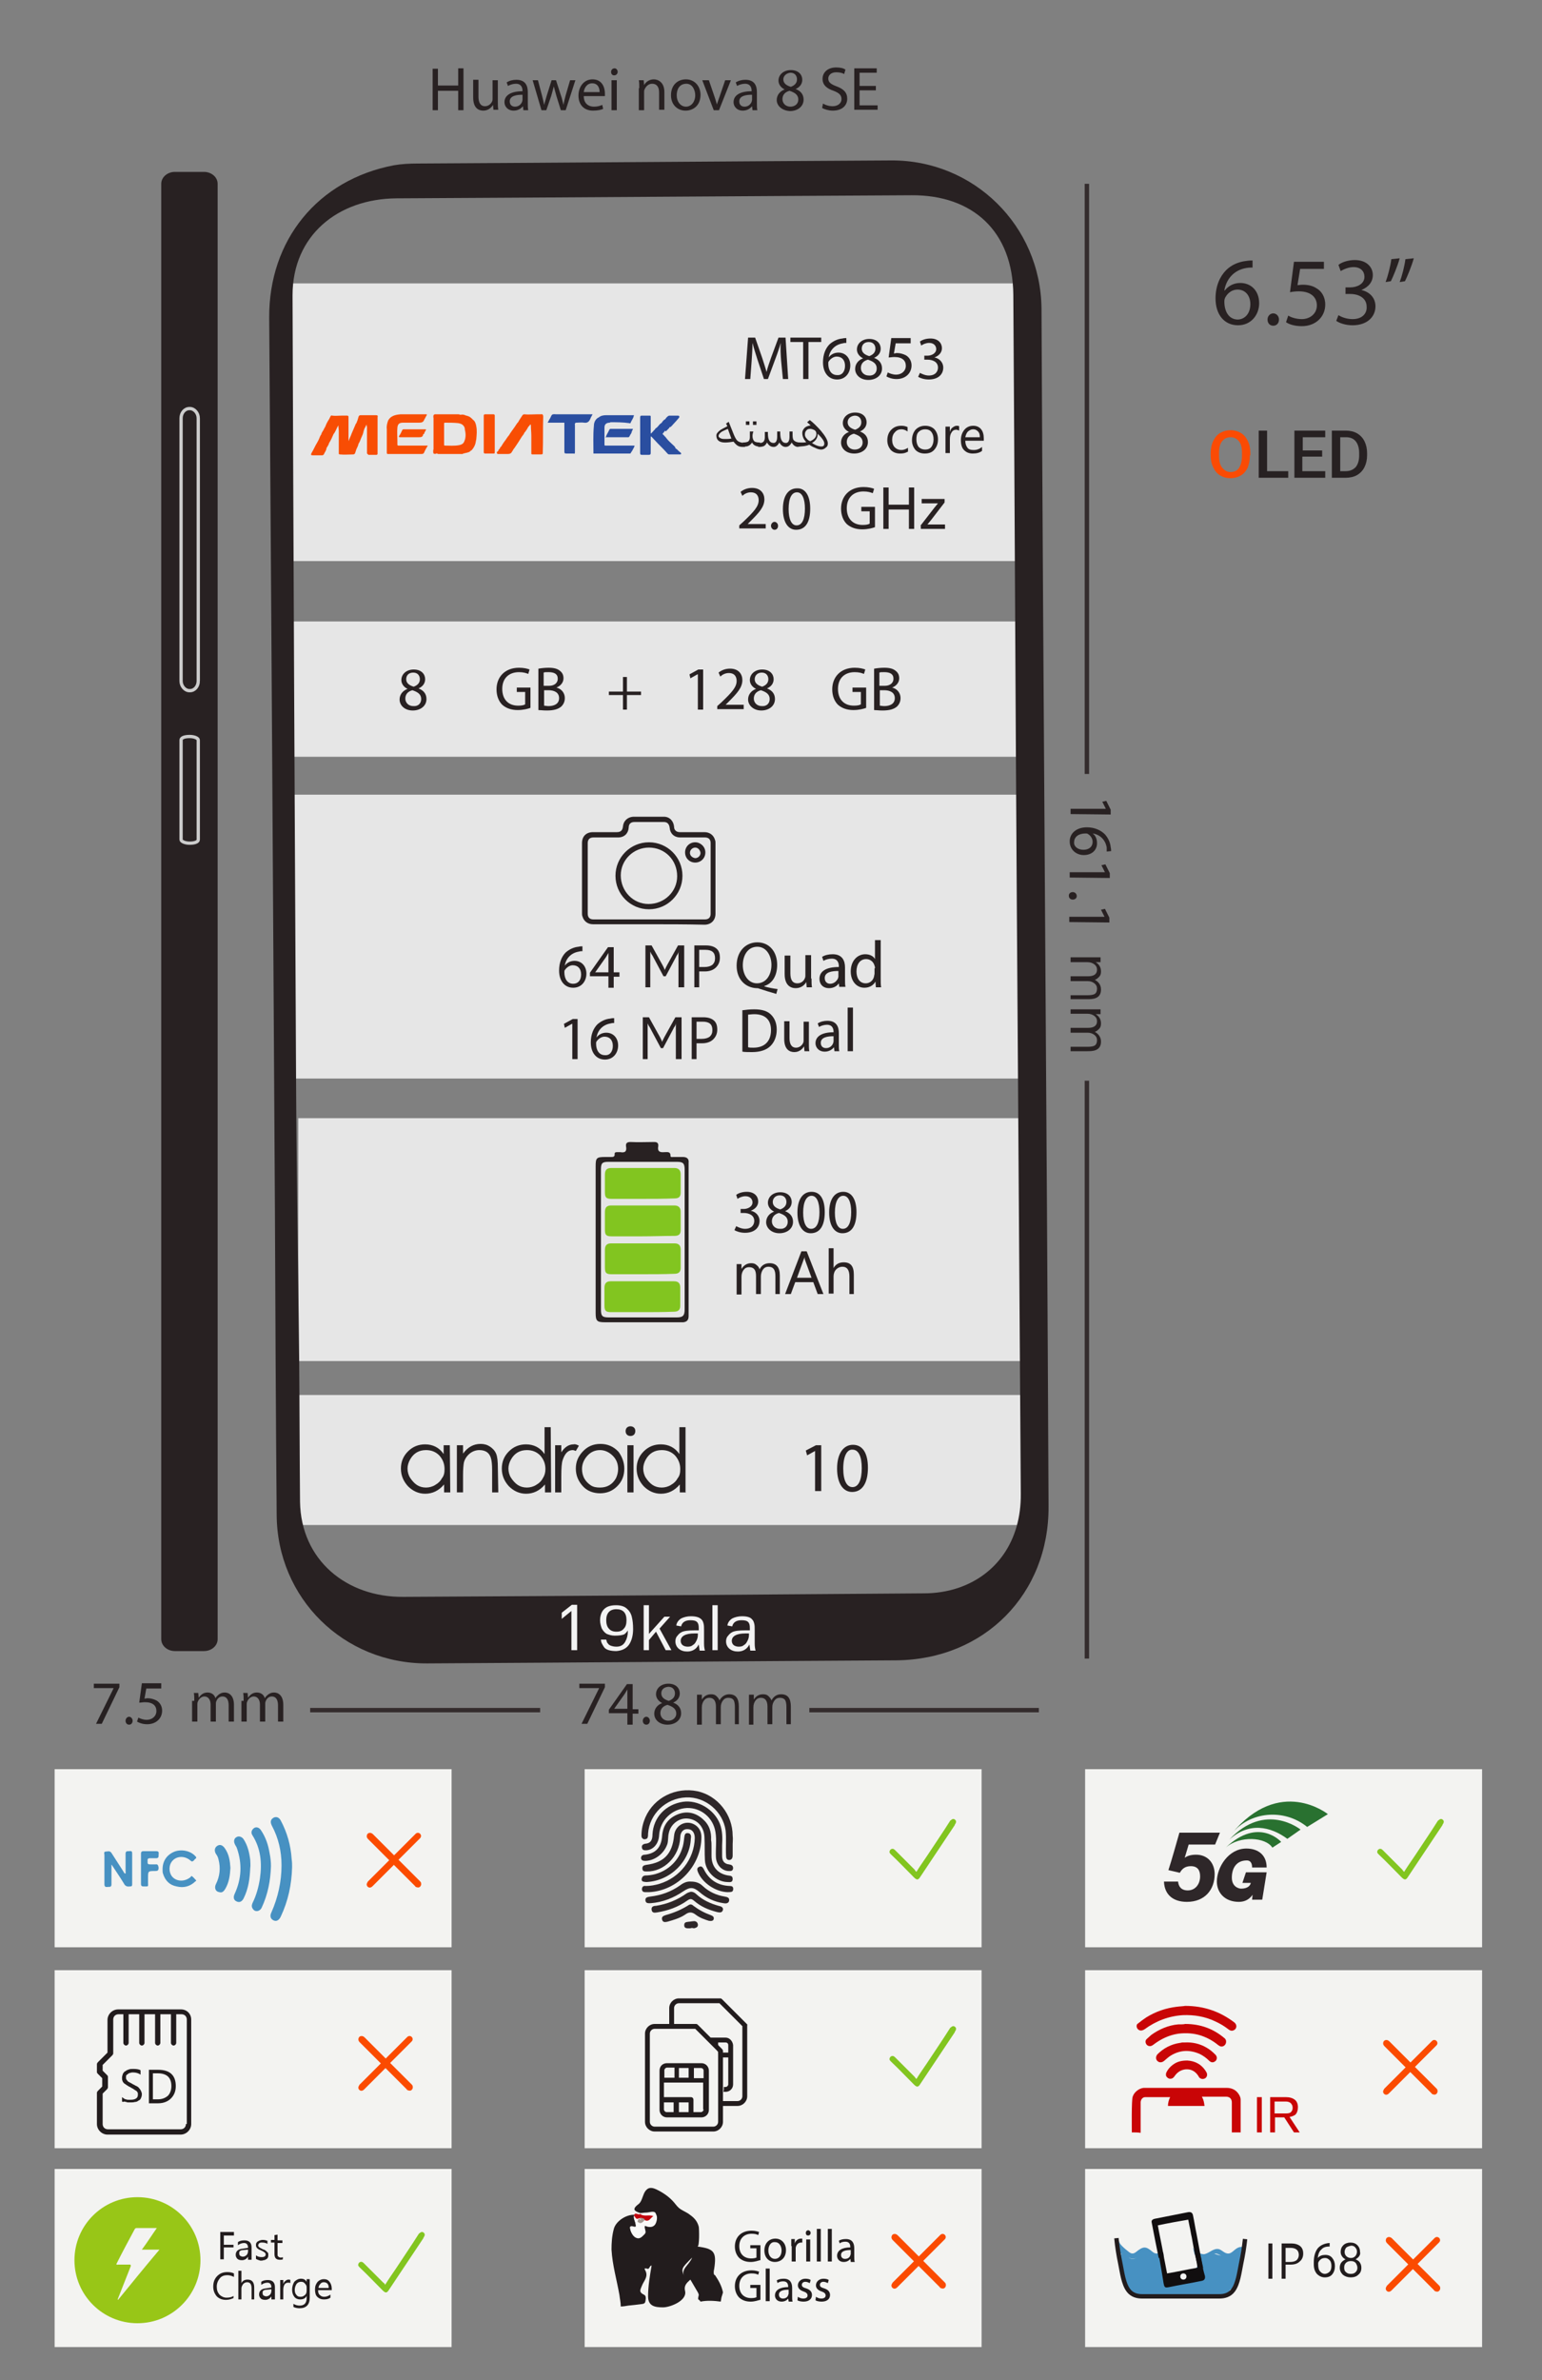 <svg xmlns="http://www.w3.org/2000/svg" width="350" height="540"><rect width="100%" height="100%" fill="#808080" stroke="none"/><path fill="none" d="M0 0v540h350V0H0z"/><g fill-rule="evenodd" clip-rule="evenodd" fill="#F3F3F1"><path d="M12.4 401.4h90.1v40.4H12.4zM12.4 447h90.1v40.4H12.4zM12.4 492.1h90.1v40.4H12.4zM132.7 401.4h90.1v40.4h-90.1zM132.7 447h90.1v40.4h-90.1zM132.7 492.1h90.1v40.4h-90.1zM246.3 401.4h90.1v40.4h-90.1zM246.3 447h90.1v40.4h-90.1zM246.3 492.1h90.1v40.4h-90.1z"/></g><g fill="#2E2729"><path d="M275.8 418.5h-6c-.3 1-.7 2.3-.9 3 .7-.5 1.5-.7 2.6-.7 2.6 0 4.2 1.9 4.2 4.4 0 3.5-2.2 6.3-6.3 6.3-3.2 0-5.1-1.7-5.2-4.6h3.2c.1 1.1.7 2 2.2 2 1.7 0 2.8-1.4 2.8-3.2 0-1.4-.6-2.3-2.1-2.3-1.3 0-2 .6-2.5 1.5l-2.6-.6c.7-2.1 1.9-6.4 2.5-8.5h9.2l-1.1 2.7zM286.5 431h-2.3l.1-1.1c-.7 1-1.7 1.6-3.1 1.6-3.2 0-5-2.1-5-4.6 0-3.2 2.6-7.5 6.7-7.5 2.6 0 4.6 1.4 4.6 4.3h-3.3c0-.3 0-1.6-1.2-1.6-2.4 0-3.4 1.8-3.4 3.9 0 2.1 1.6 2.5 2.1 2.5 1.5 0 2.1-.7 2.2-1.3h.5-2.4l.8-2.4h4.7l-1 6.2z"/></g><path fill="#297130" d="M288.8 419.2l2-1.3s-5.1-5.8-12.6 1.3c3.2-2.8 9.1-2.4 10.6 0z"/><path fill="#297130" d="M292.2 417.2l3-2.1s-8-6.5-16.2 2.3c4.5-4.1 9.4-3 13.2-.2z"/><path fill="#297130" d="M296.7 414.5l4.7-2.9s-10.9-8.8-21.9 4.5c4.1-5.1 11.9-5.9 17.2-1.6z"/><g fill-rule="evenodd" clip-rule="evenodd" fill="#2E2729"><path d="M147.3 429.3h-.6c-.5 0-.9 0-1-.6 0-.6.3-.9.9-.8 1 0 2.1-.2 3.1-.5 4.6-1.4 7.9-5.6 8-10.4 0-1.2-.6-2-1.6-2-1-.1-1.7.7-1.7 1.9-.2 4.3-3.7 7.8-7.6 7.7-.5 0-1 0-1-.7 0-.6.4-.7.9-.8 4-.5 5.9-2.5 6.3-6.6.2-2.4 2.7-3.7 4.7-2.5 1 .6 1.5 1.6 1.5 2.8 0 6.5-5.4 12.2-11.9 12.5z"/><path d="M163.9 418.7v2.4c0 1.1.5 1.8 1.6 1.9.6.1.9.3.9.9-.1.7-.6.6-1.1.6-1.5-.1-2.7-1.4-2.8-3.1-.1-1.9.2-3.8-.1-5.7-.5-3.3-3.3-5.6-6.5-5.5-3.4.2-6.1 2.8-6.3 6.2-.1 1.9-1.3 3.3-2.9 3.4-.5 0-.9 0-1-.6-.1-.5.2-.8.8-.9 1.3-.1 1.6-1 1.6-2.1.2-3.9 3-6.8 6.9-7.4 3.4-.5 7.1 1.7 8.4 5 .6 1.6.6 3.2.5 4.9z"/><path d="M161.5 418.9v2.2c0 2.4 1.4 4 3.7 4.4.5.1 1.1 0 1.1.8 0 .9-.7.7-1.3.7-2.5-.1-4.9-2.4-5-5-.1-1.7 0-3.4-.1-5.2-.1-2.3-1.6-4-3.8-4.2-2-.2-3.9 1.3-4.3 3.3-.2.8-.1 1.6-.3 2.4-.7 2.2-2.8 3.8-4.9 3.9-.5 0-1 0-1.1-.6 0-.6.4-.8.9-.8 2.5-.3 3.7-1.7 3.9-4.3.2-2.3 1.3-3.9 3.4-4.8 2.1-.9 4.1-.5 5.8 1 1.5 1.3 2 2.9 1.9 4.8.1.4.1.9.1 1.4z"/><path d="M166.3 418.4v2.6c0 .5-.2 1-.8 1-.6 0-.7-.5-.7-1-.1-1.9.1-3.8-.1-5.7-.6-4.3-4.6-7.7-9-7.5-4.6.2-8.3 3.8-8.6 8.2 0 .3 0 .6-.1.9-.1.3-.4.4-.8.4-.4-.1-.6-.4-.6-.8 0-1.5.3-2.8.9-4.2 2-4.5 6.9-6.9 11.8-5.9 4.6 1 8 5.3 8 10.1.1.7 0 1.3 0 1.9zM156.9 426.9c1 0 1.9.3 2.6 1 1.4 1.3 3.1 2.1 5 2.4.5.1 1.1.2 1 .9-.1.7-.8.7-1.3.6-2-.3-3.8-1.1-5.4-2.5-1.4-1.2-2.2-1.2-3.7-.2-2.2 1.5-4.7 2.5-7.4 2.7-.5 0-1.1.1-1.2-.6-.1-.8.6-.8 1.1-.9 2.5-.3 4.7-1.1 6.7-2.5.8-.6 1.6-1 2.6-.9z"/><path d="M156.8 429.2c.5 0 .9.2 1.3.6 1.4 1.3 3.2 2.1 5 2.6.5.1 1.1.3 1 .9-.2.8-.9.6-1.4.5-1.9-.5-3.6-1.2-5.1-2.5-.6-.5-.9-.6-1.6-.1-2.1 1.5-4.4 2.3-6.9 2.7-.6.1-1.1.1-1.2-.6-.1-.7.4-.9 1-.9 2.5-.4 4.8-1.3 6.9-2.8.3-.2.7-.3 1-.4zM146.8 427c-.1 0-.4 0-.8-.1s-.4-.5-.3-.8c.2-.6.7-.6 1.2-.6 3.6-.2 6.8-2.6 7.9-6 .3-.8.4-1.6.5-2.5.1-.6.1-1.2.9-1.1.7.1.7.8.6 1.3-.2 5.1-4.6 9.5-10 9.8z"/><path d="M160.9 435.8c-1-.3-2.1-.7-3-1.4-.9-.7-1.6-.6-2.4 0-1.2.8-2.6 1.2-4 1.6-.5.1-1 .2-1.2-.4-.2-.7.2-.9.8-1.1 1.8-.5 3.5-1.2 5.1-2.2.4-.3.8-.3 1.2.1 1.2.9 2.5 1.6 3.9 2.1.5.2.8.4.7.9-.1.4-.5.5-1.1.4zM165.1 429.3c-2.7-.1-5.7-2.1-6.7-4.6-.2-.5-.2-.9.2-1.1.5-.3.8-.1 1.1.4 1.2 2.5 3.2 3.8 6 3.9.6 0 .8.3.7.9-.1.4-.3.5-1.3.5z"/><path d="M156.7 437.5c-.7 0-1.4.1-1.4-.7 0-.8.6-.7 1.1-.8.3 0 .6-.1.9-.1.5-.1 1 .1 1.1.7.1.6-.4.8-.9.9-.3-.1-.6-.1-.8 0z"/></g><path fill="none" d="M150.7 523.9h-.7.7zM155 522h-.1c-.4.1-.7.3-1 .6l-.2.2c.5-.3.9-.6 1.3-.8zM158 503.8s0 .1 0 0c-.1-.1-.2-.3-.3-.5 0 .2.1.3.3.5z"/><path fill="#221C1D" d="M162.1 514.8c.6-3.9 0-4.6-3.8-5.1.5.1.4-4.1.3-4.5-.3-1.2-1-2-2-2.7-.6-.5-1.4-.8-2-1.2-.7-.4-1.1-1-1.6-1.6-1.1-1.3-2.6-2.3-4.1-3-1.3-.6-2.1-.3-2.7.9-.4.9-.6 2-1.3 2.5-1.6 1.2-.8 1.6.4 2 .5 0 .9-.1 1.3-.1.8 0 1.8-.5 2.2.1.3.6.2 1.7-.2 2.3-.5.7-1.4.8-2.3.3-.3.7.5 1.3-.1 1.9-.5.5-1 1-1.7.9-.9-.2-1.3-1.1-1.5-1.9-.1-.4.1-.6.6-.5 1 .3.7-.1.6-.8-.1-.6-.6-1.2-.2-1.8-1.9-.1-4.3 1.5-4.7 3.3-.4 1.5-.5 3.1-.5 4.6.2 3.5 1.2 6.9 1.8 10.3.1.9.3 1.7.3 2.6.6 0 1.1-.1 1.7-.2 1.1-.1 1.9-.2 2.7-.3.5-.1 1.1 0 1.2-.7.1-.6.2-1.3-.4-1.5-1.2-.6-.7-1.2-.4-2 .4-1.1 1.6-2.1.7-3.6-.3-.5.3-.3.4-.3.7.3.5-.6 1.1-.7-.4 2.4-.8 4.7-.8 7 0 2.2 1.5 2.5 3.4 2.5 1.6 0 5.5-1.5 5-3.7-.3-1.2.3-1.8 1.2-2.6.6 1 1.1 1.9 1.7 2.9.1.2.2.4.2.6-.1.5-.2.8-.1 1 .2.1.4.3.5.5 1.5-.3 3.1-.2 4.6 0v-.1c.1-.3.1-.7.2-1 .1-.3.2-.6.3-1-.3-1.5-1-2.7-1.8-3.9-.3 0-.4-.6-.2-1.4zm-6.8 1.7c-.7-1.8-.7-1.8 1.8-4.3-.7 1.8-2.6 2.5-1.8 4.3z"/><path fill="#FAFAF9" d="M148.3 502.8c-.7.4-.9 1.4-2 .9-.4.4-.7 1-1.5.6-.4-.3-.1-.6.1-.8-.6.1-.6-.5-.9-.7.3 1.1 1.6 2.2-.3 3.1-.3.1 0 .5.2.7.3.4.7.6 1.2.4.6-.3.8-.7.8-1.3-.1-.8.2-1.2 1-1.1h.7c.8-.2.8-.8.8-1.5s-.6-.6-1-.6c-.7-.1-1.5.1-2.1-.3v.2c.9.6 1.9 0 3 .4z"/><path fill="#FAFAF9" d="M147.5 502.5c.4 0 1-.1 1 .6 0 .6 0 1.3-.8 1.5-.2.1-.4.1-.7 0-.8-.1-1.1.2-1 1.1.1.6-.2 1.1-.8 1.3-.5.2-.9 0-1.2-.4-.2-.2-.5-.6-.2-.7 1.9-.9.5-2.1.3-3.1-.4.6.1 1.2.2 1.8.1.6.4 1.1-.6.8-.4-.2-.7 0-.6.5.2.8.7 1.7 1.5 1.9.7.2 1.2-.4 1.7-.9.6-.6-.2-1.2.1-1.9.9.4 1.8.4 2.3-.3.4-.6.6-1.8.2-2.3-.4-.6-1.4-.1-2.2-.1-.4 0-.9 0-1.3.1.6.2 1.4 0 2.1.1z"/><path fill="#221C1D" d="M144 502.7zM144 502.7zM144 502.7z"/><path fill="#C3000C" d="M148.3 502.8c-.7.4-.9 1.4-2 .9l-.2-.2c-.3-.3-.7-.3-1.1-.2-.1 0-.1 0-.2.1-.6.1-.6-.5-.9-.7.2-1 1 0 1.4-.4.9.7 1.9.1 3 .5z"/><path fill="#221C1D" d="M144 502.7zM144 502.7z"/><path fill="#A39992" d="M146.1 503.6c-.3 0-.6 0-.8-.1.1.4.5.2.8.1z"/><path fill="#A39992" d="M145.2 503.5c-.1 0-.2 0-.2-.1-.1.3-.5.6-.1.8.7.5 1.1-.2 1.5-.6-.1-.1-.2-.1-.3-.1-.3.2-.7.4-.9 0z"/><path fill="#A39992" d="M146.1 503.6c.1 0 .1 0 .2-.1-.3-.3-.7-.3-1.1-.2 0 .1 0 .1.1.1.2.2.5.2.8.2z"/><path fill="#A39992" d="M146.4 503.7c0-.1-.1-.1-.2-.2-.1 0-.1 0-.2.1.2 0 .3 0 .4.1zM145.2 503.5l-.1-.1c-.1 0-.1 0-.2.1h.3z"/><g fill-rule="evenodd" clip-rule="evenodd" fill="#4791C2"><path d="M66.3 423.6c-.1 4-.9 7.7-2.6 11.3-.4.8-1 1.1-1.6.8-.7-.3-.9-1-.5-1.8 1.5-3.4 2.3-7 2.3-10.7 0-3.2-.7-6.2-2.2-9-.4-.8-.3-1.4.4-1.8.6-.3 1.2-.1 1.6.6 1.5 2.8 2.3 5.7 2.5 8.8.1.7.1 1.2.1 1.8z"/><path d="M61.5 423.4c-.1 3.3-.7 6.4-2.1 9.4-.4.9-1.5 1.1-2 .3-.3-.4-.3-.8-.1-1.3.9-1.8 1.4-3.7 1.7-5.6.5-3.5.2-6.8-1.7-9.8-.4-.6-.2-1.2.3-1.6.5-.4 1.2-.2 1.6.4 1.1 1.6 1.7 3.4 2 5.3.2.9.3 2 .3 2.9zM56.8 423.8c-.1 2.4-.4 4.7-1.5 6.9-.4.8-1 1-1.6.7-.7-.3-.8-1-.4-1.8 1.5-3.3 1.7-6.7.5-10.2-.1-.4-.4-.7-.5-1-.3-.6-.2-1.3.4-1.6.5-.3 1.2-.1 1.6.5.9 1.4 1.3 3 1.5 4.7 0 .5.1 1.2 0 1.8zM25.3 423.1v4.4c0 .6-.3.6-.7.6-.4 0-.9.2-.9-.6v-6.6c0-.3-.2-.7.2-.8.5 0 1-.3 1.4.3l2.7 4.2c.1.2.2.4.4.5.2-.1.1-.3.1-.5v-4c0-.6.3-.6.7-.6.4 0 .8-.2.8.5v7c0 .4-.1.5-.5.5-.7.1-1.1-.1-1.4-.7-.9-1.5-1.9-2.9-2.8-4.3.1.1 0 .1 0 .1zM36.9 424.1c0-1.9 1-3.3 2.7-4 1.6-.6 3.7-.2 4.8 1.1.2.2.2.3 0 .5-.2.1-.3.3-.4.4-.3.3-.5.3-.8 0-1.4-1.2-3.4-1-4.3.4-.7 1.1-.5 2.7.4 3.5 1 .9 2.6.9 3.8 0 .2-.1.3-.5.5-.3.3.2.6.6.9.9.1.1 0 .2-.1.2-1.2 1.2-2.7 1.6-4.3 1.2-1.6-.3-2.6-1.3-3.1-2.9-.1-.2-.1-.6-.1-1zM52.3 423.8c-.1 1.7-.3 3.3-1.2 4.8-.3.5-.7.9-1.3.7-.9-.1-1.2-1-.8-1.8.9-1.8 1.1-3.7.6-5.6-.1-.5-.3-.9-.6-1.3-.4-.7-.3-1.4.3-1.8.6-.4 1.2-.2 1.7.5 1 1.4 1.2 2.9 1.3 4.5zM32 424.1v-3.5c0-.4.1-.6.6-.6h2.9c.7 0 .5.5.5.9s0 .7-.6.7H34c-.3 0-.5.1-.5.4 0 1-.1 1 1 1h.8c.5-.1.6.2.7.7 0 .7-.2.8-.8.8-1.6 0-1.6 0-1.6 1.6v1c0 1 .2.9-1 .9-.4 0-.6-.1-.6-.6v-3.3z"/></g><g><g fill="#221C1D"><path d="M53.2 507.2h-2.4v2.1H53v.6h-2.2v2.7H50v-6.2h3.1v.8zM57 512.7h-.7v-.7c-.3.5-.8.8-1.4.8-.4 0-.8-.1-1-.3-.2-.2-.4-.5-.4-.9 0-.8.5-1.3 1.5-1.4l1.3-.2c0-.7-.3-1.1-.9-1.1-.5 0-1 .2-1.4.5v-.7c.4-.3.9-.4 1.5-.4 1 0 1.6.5 1.6 1.6v2.8zm-.7-2.3l-1.1.1c-.3 0-.6.1-.7.2-.2.1-.2.3-.2.6 0 .2.1.4.2.5.2.1.4.2.6.2.3 0 .6-.1.9-.4.2-.2.3-.6.3-.9v-.3zM58.1 512.5v-.8c.4.3.8.4 1.3.4.6 0 .9-.2.9-.6 0-.1 0-.2-.1-.3-.1-.1-.1-.2-.2-.2-.1-.1-.2-.1-.3-.2-.1-.1-.3-.1-.4-.2-.2-.1-.4-.2-.5-.2-.1-.1-.3-.2-.4-.3-.1-.1-.2-.2-.2-.3-.1-.1-.1-.3-.1-.4 0-.2 0-.4.1-.5.1-.2.2-.3.4-.4.2-.1.3-.2.5-.2.2-.1.4-.1.6-.1.4 0 .7.1 1 .2v.7c-.3-.2-.7-.3-1.1-.3h-.4c-.1 0-.2.1-.3.1l-.2.2c0 .1-.1.2-.1.3 0 .1 0 .2.1.3 0 .1.1.1.2.2s.2.1.3.2c.1 0 .2.1.4.2s.4.1.5.2c.2.1.3.2.4.3l.3.3c.1.1.1.3.1.5s0 .4-.1.6c-.1.2-.2.3-.4.4-.2.1-.3.2-.6.2-.2.1-.4.1-.7.1-.3-.1-.7-.2-1-.4zM64.2 512.6c-.2.1-.4.1-.7.1-.8 0-1.2-.4-1.2-1.3v-2.6h-.8v-.6h.8v-1.1l.7-.1v1.3h1.1v.6H63v2.5c0 .3 0 .5.2.6.1.1.3.2.5.2s.3 0 .5-.1v.5zM53 521.4c-.5.2-1 .4-1.7.4-.9 0-1.6-.3-2.1-.8-.5-.6-.8-1.3-.8-2.2 0-1 .3-1.8.9-2.4.6-.6 1.3-.9 2.3-.9.6 0 1.1.1 1.5.3v.8c-.4-.2-.9-.4-1.5-.4-.7 0-1.3.2-1.7.7-.4.5-.7 1.1-.7 1.9 0 .8.2 1.3.6 1.8.4.4 1 .7 1.6.7.6 0 1.2-.1 1.6-.4v.5zM57.8 521.7h-.7v-2.5c0-.9-.3-1.4-1-1.4-.3 0-.6.1-.9.4-.2.3-.4.6-.4 1v2.5h-.7v-6.5h.7v2.8c.3-.6.8-.8 1.4-.8 1 0 1.5.6 1.5 1.8v2.7zM62.3 521.7h-.7v-.7c-.3.5-.8.8-1.4.8-.4 0-.8-.1-1-.3-.2-.2-.4-.5-.4-.9 0-.8.5-1.3 1.5-1.4l1.3-.2c0-.7-.3-1.1-.9-1.1-.5 0-1 .2-1.4.5v-.7c.4-.3.9-.4 1.5-.4 1 0 1.6.5 1.6 1.6v2.8zm-.7-2.3l-1.1.1c-.3 0-.6.1-.7.2-.2.1-.2.3-.2.6 0 .2.1.4.2.5.2.1.4.2.6.2.3 0 .6-.1.9-.4.2-.2.3-.6.3-.9v-.3zM65.9 518c-.1-.1-.3-.1-.5-.1-.3 0-.6.1-.8.4-.2.3-.3.7-.3 1.2v2.2h-.7v-4.4h.7v.9c.1-.3.3-.6.5-.7.2-.2.4-.3.7-.3.2 0 .3 0 .4.1v.7zM70.3 521.3c0 1.6-.8 2.4-2.3 2.4-.5 0-1-.1-1.4-.3v-.7c.5.3 1 .4 1.4.4 1.1 0 1.6-.6 1.6-1.7v-.5c-.3.6-.8.8-1.5.8-.5 0-1-.2-1.3-.6-.3-.4-.5-.9-.5-1.6 0-.7.2-1.3.5-1.8.4-.4.9-.7 1.5-.7s1 .2 1.3.7v-.6h.7v4.2zm-.7-1.6v-.7c0-.4-.1-.6-.4-.9-.2-.3-.5-.4-.9-.4s-.8.2-1 .5c-.2.3-.4.8-.4 1.3s.1.9.4 1.2c.2.3.5.4.9.4s.7-.1 1-.4c.3-.2.4-.6.4-1zM75.3 519.6h-3.1c0 .5.1.9.4 1.1.3.3.6.4 1 .4.5 0 1-.2 1.4-.5v.7c-.4.3-.9.4-1.5.4s-1.1-.2-1.5-.6c-.4-.4-.5-1-.5-1.7s.2-1.2.6-1.7c.4-.4.9-.6 1.4-.6.6 0 1 .2 1.3.6.3.4.5.9.5 1.6v.3zm-.7-.6c0-.4-.1-.7-.3-.9-.2-.2-.5-.3-.8-.3-.3 0-.6.1-.8.4-.2.2-.4.5-.4.9h2.3z"/></g><path fill="#98C617" d="M31.2 498.5c-7.9 0-14.3 6.4-14.3 14.3s6.4 14.3 14.3 14.3 14.3-6.4 14.3-14.3-6.4-14.3-14.3-14.3zm-4.4 23.3l-.1-.1c1-2.5 2-5.1 3-7.6 0-.4-.3-.3-.5-.3h-2.3c-.2 0-.4.1-.5-.1 1.3-2.6 2.7-5.2 4.1-7.8.1-.2.2-.4.5-.4h4.6c-1.2 1.7-2.2 3.3-3.4 4.9h4c-3.3 3.9-6.3 7.6-9.4 11.4z"/></g><g fill="#C90506"><g fill-rule="evenodd" clip-rule="evenodd"><path d="M256.9 483.8c0-.7-.1-7.4.2-8.1.3-1 1.4-1.9 2.5-2h18.8c1.1 0 2 .4 2.6 1.2.3.4.6.9.6 1.5v7.4h-2V477c0-.7-.4-1.3-1.3-1.3h-5.5c.4.7.5 1.3.6 2.1h-8.3c0-.7.2-1.4.5-2H260c-.6 0-1 .4-1.1 1.1v7c-.6-.1-1.3-.1-2-.1zM269 455.1c4.3 0 7.9 1.3 11.1 3.7.7.5.7 1.4 0 1.8-.4.2-.8.2-1.3-.2-.9-.7-1.9-1.3-3-1.8-2.3-1.1-4.8-1.5-7.3-1.4-3.2.2-6.1 1.3-8.7 3.2-.6.4-1.2.4-1.6-.1-.3-.4-.3-1 .1-1.2.6-.5 1.3-1 1.9-1.4 2.1-1.3 4.4-2.1 6.9-2.4.7-.1 1.4-.1 1.9-.2z"/><path d="M269 459.2c3.5 0 6.4 1.1 8.9 3.2.4.3.5.8.3 1.3-.2.4-.6.7-1.1.6-.2 0-.4-.2-.6-.3-1.2-1-2.5-1.7-4-2.2-1.6-.5-3.3-.6-5-.4-2.1.3-4 1.2-5.7 2.5-.5.4-.9.4-1.3.2-.5-.3-.7-1.1-.2-1.5.3-.3.7-.6 1-.9 1.8-1.3 3.9-2.2 6.1-2.4.7 0 1.3 0 1.6-.1z"/><path d="M268.9 463.4c1.8-.1 3.5.3 5 1.2.7.4 1.3.9 1.9 1.5.6.5.5 1.4-.2 1.7-.4.2-.8.1-1.2-.3-.6-.6-1.3-1.1-2.1-1.5-2.3-1-4.5-.9-6.6.4-.5.3-1 .8-1.5 1.2-.5.4-1.1.4-1.5 0-.4-.4-.4-1 0-1.5 1.4-1.4 3.1-2.3 5.1-2.6.2 0 .4-.1.6-.1h.5z"/><path d="M269.5 467.5c1.8.1 3.3.9 4.3 2.6.3.5.2 1-.1 1.3-.3.3-.9.4-1.3.1-.2-.1-.3-.3-.4-.5-.7-1.1-1.7-1.6-2.9-1.5-1 .1-1.8.6-2.4 1.4-.2.3-.4.6-.8.7-.4.1-.7 0-1-.3-.3-.3-.3-.6-.2-1 .4-.9 1.1-1.6 1.9-2.1.8-.5 1.7-.7 2.9-.7z"/></g><path d="M286.4 475.8v8h-1.1v-8h1.1zM289.4 480.4v3.4h-1.1v-8h3.5c.9 0 1.6.2 2.1.6.5.4.7 1 .7 1.7s-.2 1.3-.6 1.7c-.3.2-.7.4-1.3.5l2.3 3.5h-1.3l-2.2-3.4h-2.1zm0-.9h2.5c.6 0 1-.1 1.2-.4.2-.2.3-.5.3-.9 0-.5-.2-.8-.5-1.1-.3-.2-.6-.3-1.1-.3h-2.5v2.7z"/></g><g><path fill="#4791C2" d="M280.8 510.9h-.4c-.2.4-.6.8-1.2.8h-.3c-.1 0-.3.1-.4.1-.5 0-.9-.3-1.1-.6-.5.5.2.7-.9.4-.7-.2-1.3-.4-1.8-.5-.2.3-.6.5-1.1.5h-.2c-.2.1-.4.2-.8.2s-.7-.1-.9-.4c0 .5 0 .9-.1 1.4 0 0 0 .1.1.1.4.7.1 1.6-.5 2-.4.2-.8.2-1.2.1-.1 0-.1 0-.2.1-.2.5-.6.9-1.3.8-.5 0-1-.1-1.4-.1h-.5c-.7.9-2.2.6-2.5-.5-.3-.9-.6-1.9-.8-2.8v-.1c0-.2-.1-.4-.1-.6-.9.1-1.8-.6-2.7-.8-.3-.1-1.2-.2-2.2-.2.2.8-.2 1.7-1.2 1.7s-1.4-.9-1.3-1.6c-.7.1-1.3.3-1.4.7l-.3.8c.2 1.4.5 2.7.8 4 .1.7.2 1.3.4 2l.3.3c.4.5.8.9 1.2 1.4.1.2.3.4.4.6.2.1.4.3.6.5h20.3c.2-.2.4-.3.6-.3.2-.2.4-.4.6-.5.1-.1.1-.2.2-.2-.1-.2-.2-.3-.4-.4 0-.6.8-.3 1.1-.8-.1-.1-.2-.3-.3-.3.3-.4.8-.9 1.2-1.7.1-.6.3-1.3.4-1.9.2-1.3.4-2.5.8-3.7-.3-.4-.7-.5-1.5-.5z"/><path fill="#4791C2" d="M263.8 510.6c-.1.1-.3.2-.4.3-.6.5-1.2.5-1.8 0-1.5-1.3-2.1-1.3-3.7 0-.6.5-1.1.5-1.7 0-.9-.7-2.2-1.8-2.2-2.4l-.5.4c-.5 0 .5.2 0 0 .1.4.1.8.2 1.2.5 2 1 .9 1.3 1.4v-.1c.2.2.4.3.6.4 1.1.9 2 .9 3.1 0 1-.9 1.2-.8 2.3 0 .8.6 2.6 1.4 3.1.1v-.2c-.2-.3-.3-.7-.3-1.1zM282.3 509.8c-.9-.1-1.4.1-2.1.7-.6.5-1.1 1-1.9.7-.6-.2-1-.7-1.6-.9-1.2-.3-2.1.8-3.2 1.1-.3.1-.7 0-1-.1h-.3c-.8 0-1.2-.6-1.3-1.2h-.1c.1.4.2.7.3 1.1 0 .2 0 .3.2.4.5.3 1 .7 1.6.8.6.1 1.2-.1 1.7-.4 1.1-.5 1-1 2-.5 2.1 1.1 2.7 1.1 4.2-.1 0 .1.9 1 .9 1.1.3-.8-.2-2.1.4-2.5.2 0 .2-.1.2-.2z"/><path fill-rule="evenodd" clip-rule="evenodd" fill="#110E0F" d="M272.6 512.2c-.4-.1-.8-.1-1.2-.2.1.8.3 1.6.4 2.5-2.3.4-4.5.9-6.9 1.3-.2-1-.4-2-.6-3.1-.1-.4-.2-1.3-.3-1.7-.2.2-.6.2-.8.3-.1.1-.6-1.8-.7-1.8.2 0 1.3 6.5 1.6 8.5.2 1 .3 1.1 1.3.9 2.4-.5 4.9-.9 7.3-1.4.6-.1.9-.4.8-1.1-.4-1.3-.7-2.8-.9-4.2z"/><path fill-rule="evenodd" clip-rule="evenodd" fill="#110E0F" d="M263 512.3c1-.2 1.2-.4 1-1.2-.2-1.2-1-5-1.2-6.2 2.3-.5 4.6-.9 6.9-1.3l.3 1.5c.2.8.3 1.7.5 2.5.2.9.9 5.7 1.5 6.4.1.1.3.3.5.4.2.1.4.1.6.2-.3-1.3-1.3-6.5-1.5-7.7-.3-1.4-.5-2.8-.8-4.2-.1-.6-.4-.9-1.1-.8-2.5.5-5.1 1-7.6 1.5-.4.1-.8.3-.7.8.3 1.6 1.2 6.2 1.6 8.1z"/><circle fill-rule="evenodd" clip-rule="evenodd" fill="#F3F3F3" cx="268.6" cy="516.5" r=".7"/><path fill="none" stroke="#221C1D" stroke-miterlimit="10" d="M282.6 508c-.2 1.9-.5 3.7-.9 5.6-.4 2-.7 4.5-1.8 6-.8 1.1-2 1.4-3.1 1.4H259.2c-1.1 0-2.3-.3-3.1-1.4-1.1-1.5-1.4-4-1.8-6-.4-1.9-.7-3.8-.9-5.8"/></g><g fill="#221C1D"><path d="M169.5 459.2l-5.6-5.6c-.1-.1-.2-.2-.4-.2h-9.4c-1.2 0-2.2 1-2.2 2.2v4c.4-.1.7-.1 1.1-.2v-3.8c0-.6.5-1.1 1.1-1.1h9.2l5.2 5.2v15.9c0 .6-.5 1.1-1.1 1.1h-3.5c0 .2-.1.5-.1.7 0 .2-.1.3-.1.4h3.7c1.2 0 2.2-1 2.2-2.2v-16.1c.1-.1 0-.2-.1-.3z"/><path d="M164.7 462.3h-4.1c.4.3.7.7 1 1.1h.3v.4c.1.2.3.4.4.6.3.4.5.8.7 1.2v-2.2h1.7c.3 0 .6.2.6.6v1.7H163c.2.4.3.7.5 1.1h1.8v6.1c0 .3-.3.6-.6.6h-.4c0 .4 0 .7-.1 1.1h.5c.9 0 1.7-.7 1.7-1.7V464c-.1-.9-.8-1.7-1.7-1.7z"/><g><path d="M158.4 459.4c-.1-.1-.2-.2-.4-.2h-9.4c-1.2 0-2.2 1-2.2 2.2v20c0 1.2 1 2.2 2.2 2.2h13.3c1.2 0 2.2-1 2.2-2.2v-16.1c0-.1-.1-.3-.2-.4l-5.5-5.5zm4.6 22c0 .6-.5 1.1-1.1 1.1h-13.3c-.6 0-1.1-.5-1.1-1.1v-20c0-.6.5-1.1 1.1-1.1h9.2l5.2 5.2v15.9z"/><path d="M149.7 469.8v8.9c0 .9.7 1.7 1.7 1.7h7.8c.9 0 1.7-.7 1.7-1.7v-8.9c0-.9-.7-1.7-1.7-1.7h-7.8c-1 0-1.7.7-1.7 1.7zm3.3 9.4h-1.7c-.3 0-.6-.3-.6-.6V477h2.2v2.2zm3.3 0h-2.2V477h2.2v2.2zm3.4-.6c0 .3-.3.6-.6.6h-1.7v-2.8c0-.3-.2-.6-.6-.6h-6.1v-3.3h8.9v6.1zm-2.3-9.4h1.7c.3 0 .6.2.6.6v1.7h-2.2v-2.3zm-3.3 0h2.2v2.2h-2.2v-2.2zm-1.1 2.2h-2.2v-1.7c0-.3.3-.6.6-.6h1.7v2.3z"/></g></g><g><path fill="#221C1D" d="M41.1 455.9H26.8c-1.3 0-2.4 1.1-2.4 2.4v7.4l-2.2 2.2c-.1.1-.2.3-.2.4v1.8c0 .2.1.3.2.4l1 1v1.9l-1 1c-.1.1-.2.3-.2.4v7.1c0 1.3 1.1 2.4 2.4 2.4H41c1.3 0 2.4-1.1 2.4-2.4v-23.7c0-1.3-1-2.3-2.3-2.3zm1.1 26c0 .7-.5 1.2-1.2 1.2H24.5c-.7 0-1.2-.5-1.2-1.2V475l1-1c.1-.1.2-.3.2-.4v-2.4c0-.2-.1-.3-.2-.4l-1-1v-1.3l2.2-2.2c.1-.1.2-.3.2-.4v-7.7c0-.7.5-1.2 1.2-1.2H28v6.5c0 .3.3.6.6.6s.6-.3.6-.6V457h2.4v6.5c0 .3.3.6.6.6s.6-.3.6-.6V457h2.4v6.5c0 .3.3.6.6.6s.6-.3.6-.6V457h2.4v6.5c0 .3.3.6.6.6s.6-.3.6-.6V457h1.2c.7 0 1.2.5 1.2 1.2v23.7h-.2z"/><g fill="#221C1D"><path d="M27.7 476.8v-1c.1.1.3.2.4.3.2.1.3.2.5.2.2.1.4.1.6.1h.5c.5 0 .9-.1 1.2-.3.3-.2.4-.5.4-.9 0-.2 0-.4-.1-.5-.1-.2-.2-.3-.4-.4-.2-.1-.3-.2-.6-.4-.2-.1-.4-.2-.7-.4-.3-.1-.5-.3-.7-.4-.2-.1-.4-.3-.6-.4-.2-.2-.3-.3-.4-.6-.1-.2-.1-.5-.1-.7 0-.3.1-.6.2-.9.2-.3.3-.5.6-.6.2-.2.5-.3.8-.4.3-.1.6-.1 1-.1.7 0 1.3.1 1.6.3v1c-.4-.3-1-.5-1.7-.5-.2 0-.4 0-.6.1-.2 0-.4.1-.5.2-.1.1-.3.2-.4.3-.1.1-.1.3-.1.5s0 .4.1.5c.1.1.2.3.3.4.1.1.3.2.5.3.2.1.4.2.7.4.3.1.5.3.8.4.2.1.5.3.6.5.2.2.3.4.4.6.1.2.2.5.2.7 0 .4-.1.7-.2.9-.1.3-.3.5-.6.6-.2.2-.5.3-.8.3-.3.1-.7.1-1 .1h-.4c-.2 0-.4 0-.5-.1-.2 0-.4-.1-.5-.1-.2.1-.4.1-.5 0zM33.8 477.1v-7.5h2.1c2.6 0 4 1.2 4 3.7 0 1.2-.4 2.1-1.1 2.8-.7.7-1.7 1.1-2.9 1.1h-2.1zm.9-6.7v5.9h1.1c1 0 1.7-.3 2.3-.8.5-.5.8-1.3.8-2.2 0-1.9-1-2.9-3.1-2.9h-1.1z"/></g></g><g><path fill="#E6E6E6" d="M64.6 64.3h168.5v63H64.6zM64.6 141h168.5v30.7H64.6zM64.6 180.3h168.5v64.4H64.6zM67.7 253.7h165.5v55.1H67.7zM65 316.5h170.8V346H65z"/><path fill-rule="evenodd" clip-rule="evenodd" fill="#282122" d="M237.2 206.3c.3 45.2.6 90.3.8 135.5.1 19.9-14.6 34.7-34.5 34.9-35.5.2-71 .5-106.5.7-19 .1-34.1-14.8-34.2-33.7-.2-23.1-.3-46.3-.4-69.4-.4-67.4-.8-134.8-1.3-202.2-.1-17.6 11-31.3 28.3-34.6 1.7-.3 3.6-.4 5.4-.4 35.8-.2 71.7-.5 107.5-.7 18.7-.1 33.9 14.8 34.1 33.6.2 45.3.5 90.8.8 136.3zm-6.4-.4c-.3-44.3-.5-94.8-.8-139-.1-14.4-9.2-22.7-23.1-22.6-38.9.2-77.9.5-116.9.7-13.3.1-23.6 8.4-23.6 22 .2 57.3.5 120.7.8 178 .1 20.3.5 42.6.7 62.9.1 11.6.1 21.2.2 32.8.2 13.3 10.6 21.7 23.4 21.6 39.4-.2 78.9-.5 118.3-.8 2.5 0 5.2-.4 7.6-1.2 8.7-2.9 14.4-10.6 14.3-21.4-.3-44.4-.6-88.7-.9-133z"/><g fill="#F3F3F3"><path d="M130.9 374.4h-1.2v-8.9l-2.2 1.8v-1.4l2.3-1.8h1.2v10.3zM139.5 371.1c-.7 0-1.3-.2-1.8-.4-.5-.3-.8-.7-1.1-1.2-.2-.5-.4-1.2-.4-1.9 0-.8.2-1.5.5-2s.8-.9 1.3-1.1c.5-.2 1.1-.3 1.8-.3 1 0 1.8.2 2.4.7.6.5 1 1.1 1.2 1.9.2.8.3 1.7.3 2.8 0 1.4-.3 2.6-.9 3.5-.6.9-1.6 1.4-2.9 1.5-1.4 0-2.4-.3-2.8-.9-.4-.6-.7-1.1-.7-1.7h1.2s0 .1.1.3c0 .2.1.4.3.6.1.2.4.4.7.5.3.1.7.2 1.2.2 1 0 1.6-.4 2-1.1.4-.7.6-1.5.6-2.2v-.4c-.1.2-.3.5-.8.9-.5.2-1.2.3-2.2.3zm2.7-3.5c0-1.7-.8-2.5-2.3-2.5-1.5 0-2.3.9-2.3 2.5 0 .8.2 1.5.6 1.9.4.5 1 .7 1.7.7.8 0 1.3-.2 1.7-.7.4-.4.6-1 .6-1.9zM151.1 374.4l-2.2-4.2-1.6 1.9v2.3h-1.2v-10.2h1.2v6.5l3.5-3.9h1.3l-2.4 2.7 2.7 4.9h-1.3zM158.6 369.7v-.3c0-.7-.1-1.1-.4-1.4-.3-.3-.8-.4-1.5-.4-1.2 0-1.9.5-2.1 1.4l-1.1-.2c.1-.7.5-1.2 1.1-1.6.6-.3 1.4-.5 2.2-.5 1.1 0 1.9.2 2.4.7.3.3.4.6.5 1 .1.4.1.9.1 1.5v3c0 .7.1 1.2.2 1.6h-1.2l-.2-1.4c-.5 1-1.4 1.6-2.6 1.6-.8 0-1.4-.2-1.9-.6-.5-.4-.8-1-.8-1.7 0-.4.1-.9.4-1.2.3-.4.6-.7 1-.9.6-.3 1.6-.4 2.9-.4h1zm0 .9h-1c-2 0-3.1.6-3.1 1.7 0 .4.2.8.5 1 .3.2.7.3 1.1.3.5 0 .9-.1 1.2-.4.4-.2.6-.6.8-1 .2-.4.3-.8.3-1.3v-.3zM161.7 374.4v-10.2h1.2v10.2h-1.2zM170.2 369.7v-.3c0-.7-.1-1.1-.4-1.4-.3-.3-.8-.4-1.5-.4-1.2 0-1.9.5-2.1 1.4l-1.1-.2c.1-.7.5-1.2 1.1-1.6.6-.3 1.4-.5 2.2-.5 1.1 0 1.9.2 2.3.7.3.3.4.6.5 1 .1.4.1.9.1 1.5v3c0 .7.1 1.2.2 1.6h-1.2l-.2-1.4c-.5 1-1.4 1.6-2.6 1.6-.8 0-1.4-.2-1.9-.6-.5-.4-.8-1-.8-1.7 0-.4.1-.9.4-1.2.3-.4.6-.7 1-.9.6-.3 1.6-.4 2.9-.4h1.1zm0 .9h-1c-2 0-3.1.6-3.1 1.7 0 .4.2.8.5 1 .3.2.7.3 1.1.3.5 0 .9-.1 1.2-.4.4-.2.6-.6.8-1 .2-.4.3-.8.3-1.3v-.3z"/></g><g clip-rule="evenodd"><path fill-rule="evenodd" fill="#282122" d="M36.6 371.9c0 1.5 1.4 2.7 3.1 2.7h6.6c1.7 0 3.1-1.2 3.1-2.7V41.7c0-1.5-1.4-2.7-3.1-2.7h-6.6c-1.7 0-3.1 1.2-3.1 2.7v330.2z"/><path fill="none" stroke="#CCC" stroke-width=".75" stroke-miterlimit="10" d="M45 154.5c0 1.2-.8 2.2-1.9 2.2H43c-1 0-1.9-1-1.9-2.2V94.9c0-1.2.8-2.2 1.9-2.2h.1c1 0 1.9 1 1.9 2.2v59.6zM45 190.5c0 .5-.8.8-1.9.8H43c-1 0-1.9-.4-1.9-.8v-22.6c0-.5.8-.8 1.9-.8h.1c1 0 1.9.4 1.9.8v22.6z"/></g><g fill="none" stroke="#342C2D" stroke-miterlimit="10"><path d="M246.7 245.2v131.1M246.7 41.7v133.9M183.7 388h52.1M70.4 388h52.2"/></g></g><g><path fill="#282122" d="M155 262.5h-2.2c-.2 0-.6.1-.6-.2 0-1.1-.7-.9-1.4-.9-1.1.1-1.6-.2-1.4-1.3.1-.7-.2-1-.9-1-1.8 0-3.6.1-5.4 0-.8 0-1.1.3-1 1 .2 1.1-.2 1.5-1.3 1.3h-.8c-.3 0-.5.1-.5.4.1.7-.4.7-.8.7h-1.3c-2 0-2.2.2-2.2 2.1v33.3c0 1.8.3 2.1 2.1 2.1h17.8c.8-.1 1.2-.5 1.2-1.4v-34.8c.1-.8-.3-1.3-1.3-1.3zm.4 34.6c0 1.4-.4 1.8-1.8 1.8h-15.4c-1.5 0-1.8-.3-1.8-1.8v-15.9-15.9c0-1.4.3-1.7 1.7-1.7h15.6c1.4 0 1.7.4 1.7 1.8v31.7z"/><path fill-rule="evenodd" clip-rule="evenodd" fill="#82C520" d="M145.8 289.1h-7c-1.2 0-1.5-.3-1.5-1.5v-4c0-1 .4-1.5 1.4-1.5h14.4c1 0 1.4.5 1.4 1.4v4.2c0 .9-.5 1.3-1.4 1.3-2.4.1-4.9.1-7.3.1zM145.8 280.5h-7c-1.2 0-1.5-.3-1.5-1.5v-4c0-1 .4-1.5 1.4-1.5h14.4c.9 0 1.4.5 1.4 1.4v4.2c0 .9-.4 1.3-1.4 1.3-2.4 0-4.9.1-7.3.1zM145.8 272h-7c-1.2 0-1.5-.3-1.5-1.5v-4c0-1 .4-1.5 1.4-1.5h14.4c.9 0 1.4.5 1.4 1.4v4.2c0 .9-.4 1.3-1.4 1.3-2.4.1-4.9.1-7.3.1zM145.8 297.7h-7.1c-1.2 0-1.5-.3-1.5-1.5v-4c0-1 .4-1.5 1.4-1.5H153c1 0 1.4.5 1.4 1.4v4.2c0 .9-.5 1.3-1.4 1.3-2.4.1-4.8.1-7.2.1z"/><path fill="#282122" d="M177.1 293.6H176v-4c0-.8-.1-1.3-.4-1.7-.2-.3-.6-.5-1.2-.5-.5 0-.9.2-1.2.6-.3.4-.5 1-.5 1.6v4h-1.1v-4.1c0-1.4-.5-2-1.6-2-.5 0-.9.2-1.2.6-.3.4-.5.9-.5 1.6v4h-1.1v-6.9h1.1v1.1c.5-.8 1.2-1.3 2.2-1.3.5 0 .9.1 1.2.4.4.3.6.6.7 1 .5-1 1.3-1.4 2.3-1.4 1.5 0 2.3.9 2.3 2.8v4.2zM186.9 293.6h-1.3l-1-2.7h-4.1l-1 2.7h-1.3l3.7-9.7h1.2l3.8 9.7zm-2.7-3.7l-1.5-4.1c0-.1-.1-.4-.1-.7 0 .3-.1.5-.2.7l-1.5 4.1h3.3zM193.9 293.6h-1.1v-4c0-1.4-.5-2.2-1.6-2.2-.5 0-1 .2-1.4.6-.4.4-.6 1-.6 1.6v3.9h-1.1v-10.3h1.1v4.5c.5-.9 1.3-1.3 2.3-1.3 1.6 0 2.3.9 2.3 2.8v4.4z"/></g><g fill-rule="evenodd" clip-rule="evenodd" fill="#282122"><path d="M147.3 209.7h-12.7c-1.2 0-2.1-.7-2.4-1.8-.1-.2-.1-.5-.1-.7v-15.9c0-1.6 1-2.5 2.5-2.5h5.4c.9 0 1.3-.4 1.4-1.3.1-1.2 1-2.1 2.3-2.2h7c1.3 0 2.2 1 2.3 2.3 0 .7.5 1.2 1.3 1.2h5.6c1.2 0 2.1.7 2.4 1.8.1.2.1.5.1.8v15.9c0 1.5-1 2.5-2.5 2.5-4.2-.1-8.4-.1-12.6-.1zm0-1.1H160c.9 0 1.3-.5 1.3-1.3v-16c0-.9-.5-1.3-1.3-1.3h-5.6c-1.4 0-2.3-.9-2.4-2.2-.1-.8-.5-1.3-1.3-1.3H144c-.8 0-1.3.4-1.3 1.3-.1 1.3-1 2.2-2.4 2.2h-5.6c-.9 0-1.3.5-1.3 1.3v16c0 .9.5 1.3 1.3 1.3h12.6z"/><path d="M147.3 191.1c4.2 0 7.6 3.4 7.6 7.6 0 4.2-3.4 7.6-7.6 7.6-4.2 0-7.6-3.4-7.6-7.6 0-4.2 3.4-7.6 7.6-7.6zm0 1.2c-3.5 0-6.4 2.8-6.4 6.3 0 3.6 2.8 6.5 6.3 6.5 3.6 0 6.5-2.8 6.5-6.3 0-3.7-2.8-6.5-6.4-6.5zM160.1 193.4c0 1.3-1 2.3-2.3 2.3-1.3 0-2.3-1-2.3-2.3 0-1.3 1-2.3 2.3-2.3 1.2 0 2.3 1 2.3 2.3zm-2.3-1.1c-.6 0-1.2.5-1.2 1.2 0 .6.5 1.1 1.2 1.2.6 0 1.2-.5 1.2-1.2-.1-.7-.6-1.2-1.2-1.2z"/></g><g fill="#282122"><path d="M155.1 224H154v-6.4-.9c0-.3 0-.7.1-1 0 .1-.1.2-.1.4-.1.1-.1.3-.2.4-.1.1-.1.2-.2.3-.1.1-.1.2-.1.2l-2.4 4.5h-.5l-2.4-4.5c0-.1-.1-.1-.1-.2-.1-.1-.1-.2-.2-.3-.1-.1-.1-.2-.2-.4-.1-.1-.1-.2-.1-.4v8.3h-1.1v-9.5h1.4l2.5 4.5.3.6c.1.2.1.3.2.5 0-.1.1-.3.2-.5l.3-.6 2.5-4.5h1.4v9.5zM158.7 220.4v3.6h-1.1v-9.5h2.6c1 0 1.8.2 2.4.7.6.5.8 1.2.8 2.1 0 .9-.3 1.6-.9 2.2-.6.6-1.5.9-2.5.9h-1.3zm0-4.9v3.9h1.2c.8 0 1.4-.2 1.8-.5.4-.4.6-.8.6-1.5 0-1.3-.7-1.9-2.2-1.9h-1.4zM154.5 240.3h-1.1v-6.4-.9c0-.3 0-.7.1-1 0 .1-.1.2-.1.4-.1.1-.1.3-.2.4-.1.1-.1.2-.2.3-.1.1-.1.2-.1.2l-2.4 4.5h-.5l-2.4-4.5c0-.1-.1-.1-.1-.2-.1-.1-.1-.2-.2-.3-.1-.1-.1-.2-.2-.4-.1-.1-.1-.2-.1-.4v8.3h-1.1v-9.5h1.4l2.5 4.5.3.6c.1.2.1.3.2.5 0-.1.1-.3.2-.5l.3-.6 2.5-4.5h1.4v9.5zM158.1 236.7v3.6H157v-9.5h2.6c1 0 1.8.2 2.4.7.6.5.8 1.2.8 2.1 0 .9-.3 1.6-.9 2.2s-1.5.9-2.5.9h-1.3zm0-4.9v3.9h1.2c.8 0 1.4-.2 1.8-.5.4-.4.6-.8.6-1.5 0-1.3-.7-1.9-2.2-1.9h-1.4z"/></g><g fill="#211C1D"><path d="M301.9 509.7h-.2c-.8 0-1.4.2-1.8.7-.5.4-.7 1.1-.8 1.9.4-.5 1-.7 1.7-.7s1.2.2 1.6.7c.4.5.6 1.1.6 1.8 0 .8-.2 1.4-.6 1.9-.4.5-1 .7-1.7.7s-1.3-.3-1.8-.8c-.5-.6-.7-1.3-.7-2.2v-.4c0-1.4.3-2.4.9-3.2.6-.7 1.5-1.1 2.6-1.2h.1v.8zm-2.1 2.9c-.3.2-.5.5-.6.8v.4c0 .6.1 1.2.4 1.5.3.4.7.6 1.1.6.4 0 .8-.2 1.1-.5.3-.3.4-.8.4-1.3s-.1-1-.4-1.3c-.3-.3-.6-.5-1-.5s-.8.1-1 .3zM308.5 511.9c-.2.3-.5.5-.8.7.4.2.8.4 1 .8.2.3.3.7.3 1.1 0 .7-.2 1.2-.7 1.6-.4.4-1 .6-1.7.6s-1.3-.2-1.8-.6c-.4-.4-.7-.9-.7-1.6 0-.4.1-.8.3-1.1.2-.3.6-.6 1-.8-.4-.2-.6-.4-.8-.7-.2-.3-.3-.6-.3-1 0-.6.2-1.1.6-1.5.4-.4 1-.6 1.6-.6.7 0 1.2.2 1.6.6.4.4.6.9.6 1.5.1.4 0 .7-.2 1zm-.8 1.5c-.3-.3-.6-.4-1.1-.4-.4 0-.8.1-1.1.4-.3.3-.4.6-.4 1.1 0 .4.1.8.4 1 .3.3.6.4 1.1.4.5 0 .8-.1 1.1-.4.3-.3.4-.6.4-1s-.2-.8-.4-1.1zm-2.1-3.5c-.2.2-.4.6-.4 1s.1.7.4 1c.2.2.6.4 1 .4s.7-.1 1-.4c.2-.2.4-.6.4-1s-.1-.7-.4-1c-.2-.3-.6-.4-.9-.4-.5.1-.8.2-1.1.4z"/></g><g><g fill="#221C1D"><path d="M288.8 517h-.9v-8h.9v8zM291.8 514v3h-.9v-8h2.2c.8 0 1.5.2 2 .6.5.4.7 1 .7 1.7 0 .8-.3 1.4-.8 1.8-.5.5-1.2.7-2.1.7h-1.1zm0-4.1v3.3h1c.6 0 1.1-.1 1.5-.4.3-.3.5-.7.5-1.2 0-1-.6-1.6-1.9-1.6h-1.1z"/></g></g><g><g fill="#282122"><path d="M243 226.9v-1.1h3.9c.7 0 1.3-.1 1.6-.3.3-.2.5-.6.5-1.2 0-.5-.2-.9-.6-1.2-.4-.3-.9-.5-1.5-.5H243v-1.1h4c1.3 0 2-.5 2-1.5 0-.5-.2-.9-.6-1.2-.4-.3-.9-.5-1.6-.5H243v-1.1h6.8v1.1h-1.1c.8.5 1.2 1.2 1.2 2.1 0 .5-.1.9-.4 1.2-.3.3-.6.6-1 .7.9.5 1.4 1.2 1.4 2.2 0 1.5-.9 2.2-2.8 2.2H243zM243 238.6v-1.1h3.9c.7 0 1.3-.1 1.6-.3.3-.2.5-.6.5-1.2 0-.5-.2-.9-.6-1.2-.4-.3-.9-.5-1.5-.5H243v-1.1h4c1.3 0 2-.5 2-1.5 0-.5-.2-.9-.6-1.2-.4-.3-.9-.5-1.6-.5H243v-1h6.8v1.1h-1.1c.8.5 1.2 1.2 1.2 2.1 0 .5-.1.9-.4 1.2-.3.3-.6.6-1 .7.9.5 1.4 1.3 1.4 2.2 0 1.5-.9 2.2-2.8 2.2H243z"/></g><g fill="#282122"><path d="M167.9 391.2h-1.1v-3.9c0-.7-.1-1.3-.3-1.6-.2-.3-.6-.5-1.2-.5-.5 0-.9.2-1.2.6-.3.4-.5.9-.5 1.5v3.9h-1.1v-4c0-1.3-.5-2-1.5-2-.5 0-.9.2-1.2.6-.3.4-.5.9-.5 1.6v3.9h-1.1v-6.8h1.1v1.1c.5-.8 1.2-1.2 2.1-1.2.5 0 .9.1 1.2.4.3.3.6.6.7 1 .5-.9 1.3-1.4 2.2-1.4 1.5 0 2.2.9 2.2 2.8v4zM179.6 391.2h-1.1v-3.9c0-.7-.1-1.3-.3-1.6-.2-.3-.6-.5-1.2-.5-.5 0-.9.2-1.2.6-.3.4-.5.9-.5 1.5v3.9h-1.1v-4c0-1.3-.5-2-1.5-2-.5 0-.9.2-1.2.6-.3.4-.5.9-.5 1.6v3.9h-1v-6.8h1.1v1.1c.5-.8 1.2-1.2 2.1-1.2.5 0 .9.1 1.2.4.3.3.6.6.7 1 .5-.9 1.2-1.4 2.2-1.4 1.5 0 2.2.9 2.2 2.8v4z"/></g><g fill="#282122"><path d="M206 102.5c-.5.3-1 .4-1.7.4-.9 0-1.6-.3-2.1-.8-.5-.6-.8-1.3-.8-2.2 0-1 .3-1.8.9-2.4.6-.6 1.3-.9 2.3-.9.5 0 1 .1 1.4.3v1c-.4-.3-.9-.5-1.4-.5-.6 0-1.1.2-1.5.7-.4.4-.6 1-.6 1.7s.2 1.3.6 1.7c.4.4.9.6 1.5.6.5 0 1-.2 1.5-.5v.9zM209.9 102.9c-.9 0-1.6-.3-2.1-.8-.5-.6-.8-1.3-.8-2.2 0-1 .3-1.8.8-2.4.6-.6 1.3-.9 2.2-.9.9 0 1.6.3 2.1.8.5.6.8 1.3.8 2.3 0 1-.3 1.7-.8 2.3-.5.6-1.2.9-2.2.9zm.1-5.5c-.6 0-1.1.2-1.5.6-.4.4-.5 1-.5 1.7s.2 1.3.5 1.7c.4.4.9.6 1.5.6s1.1-.2 1.4-.6c.3-.4.5-1 .5-1.7 0-.8-.2-1.3-.5-1.7-.3-.4-.8-.6-1.4-.6zM217.7 97.7c-.2-.1-.4-.2-.7-.2-.4 0-.8.2-1 .6-.3.4-.4.9-.4 1.6v3.1h-1v-6h1V98c.1-.4.3-.8.6-1 .3-.2.6-.4.9-.4.3 0 .4 0 .6.1v1zM223.4 100h-4.3c0 .7.2 1.2.5 1.6.3.4.8.5 1.4.5.7 0 1.3-.2 1.9-.7v.9c-.5.4-1.2.6-2.1.6-.9 0-1.5-.3-2-.8s-.7-1.3-.7-2.3c0-.9.3-1.7.8-2.3.5-.6 1.2-.9 2-.9s1.4.3 1.8.8c.4.5.6 1.2.6 2.1v.5zm-1-.8c0-.6-.1-1-.4-1.3-.3-.3-.6-.5-1.1-.5-.5 0-.8.2-1.2.5-.3.3-.5.8-.6 1.3h3.3z"/><g><path d="M168.6 101.4c-.5 0-.9-.1-1.2-.3-.3-.2-.6-.5-.9-.9-.6.1-1.3.2-1.9.2-1.3 0-2-.5-2-1.6 0-.4.3-.8 1-1.3.2-.1.7-.4 1.5-.8l-.3-.6.6-.4 1.2 3c.3.7.6 1.2.9 1.4.3.2.9.4 1.6.4v.9h-.5zm-3.4-4.1c-.7.3-1.1.5-1.3.6-.5.3-.8.7-.8 1 0 .3.2.4.6.6.3.1.6.1.9.1.5 0 .9 0 1.4-.1l-.8-2.2z"/><path d="M170.8 98.9c0 .6.2 1 .4 1.2.2.2.7.3 1.3.3v.9h-.2c-.7 0-1.3-.3-1.6-.9-.4.6-.9.9-1.5.9h-.6v-.9c.6 0 1.1-.1 1.3-.3.2-.2.3-.5.3-.9v-.6-.7h.8c-.2.6-.2.9-.2 1zm-1.5-2.5v-.8h.8v.8h-.8zm1.6 0v-.8h.8v.8h-.8z"/><path d="M181.2 101.4c-.6 0-1.1-.3-1.5-1-.4.7-.8 1-1.4 1-.5 0-1-.3-1.4-1-.4.7-.8 1-1.3 1-.6 0-1.1-.3-1.5-1-.2.4-.5.7-.7.8-.2.1-.6.2-1.1.2h-.2v-.9h.4c.7 0 1.1-.4 1.1-1.3v-.6-.6h.7v.3c0 1.5.4 2.2 1.3 2.2.5 0 .8-.5.8-1.4v-.7-.5h.7v.3c0 1.5.4 2.3 1.3 2.3.5 0 .8-.5.8-1.4v-.7-.5h.7v.8c0 .7.1 1.1.4 1.3.2.2.7.4 1.3.4v.9h-.4z"/><path d="M186.4 102c-.4 0-.8-.1-1.4-.4-.5-.2-.9-.4-1.3-.7-.7.3-1.5.4-2.6.4v-.9h1.1c.2 0 .5 0 .8-.1-.6-.6-.9-1.3-.9-2.1 0-.4.2-.8.6-1.2.4-.3.8-.4 1.3-.5l-.8-.7.6-.5c.8.6 1.6 1.4 2.5 2.4 1 1.2 1.6 2.2 1.6 2.9 0 .4-.1.7-.4.9-.4.4-.8.5-1.1.5zm-2.5-4.7c-.4 0-.7.1-.9.4-.2.2-.3.5-.3.9 0 .3.1.6.4.9.2.3.5.5.8.6.9-.4 1.4-.9 1.4-1.7 0-.3-.1-.6-.4-.8-.4-.2-.7-.3-1-.3zm1.7 1.1c0 .9-.4 1.6-1.3 2.1.9.6 1.6.8 2.1.8s.7-.2.7-.7c0-.5-.5-1.2-1.5-2.2z"/></g></g><g fill="#282122"><path d="M44.1 385.9c0-.7 0-1.2-.1-1.8h1l.1 1.1c.4-.6 1-1.2 2-1.2.9 0 1.6.5 1.8 1.3.2-.4.5-.6.7-.8.4-.3.8-.5 1.4-.5.9 0 2.1.6 2.1 2.8v3.8h-1.2v-3.7c0-1.3-.5-2-1.4-2-.7 0-1.2.5-1.4 1.1-.1.2-.1.4-.1.6v4h-1.2v-3.9c0-1-.5-1.8-1.4-1.8-.7 0-1.3.6-1.5 1.2-.1.2-.1.4-.1.6v3.9h-1.2v-4.7zM55.3 385.9c0-.7 0-1.2-.1-1.8h1l.1 1.1c.4-.6 1-1.2 2-1.2.9 0 1.6.5 1.8 1.3.2-.4.5-.6.7-.8.4-.3.8-.5 1.4-.5.9 0 2.1.6 2.1 2.8v3.8h-1.2v-3.7c0-1.3-.5-2-1.4-2-.7 0-1.2.5-1.4 1.1-.1.2-.1.4-.1.6v4H59v-3.9c0-1-.5-1.8-1.4-1.8-.7 0-1.3.6-1.5 1.2-.1.2-.1.4-.1.6v3.9h-1.2v-4.7z"/></g><path fill="#282122" d="M190.9 100.4c0-1.1.7-2 1.8-2.4-1-.5-1.4-1.3-1.4-2 0-1.4 1.2-2.4 2.8-2.4 1.8 0 2.6 1.1 2.6 2.2 0 .8-.4 1.6-1.5 2.1 1.1.4 1.8 1.2 1.8 2.4 0 1.6-1.4 2.6-3.1 2.6-1.8 0-3-1.1-3-2.5zm4.9 0c0-1.1-.8-1.6-2-2-1.1.3-1.6 1-1.6 1.9 0 .9.7 1.7 1.8 1.7s1.8-.7 1.8-1.6zm-3.4-4.6c0 .9.7 1.4 1.7 1.7.8-.3 1.4-.8 1.4-1.7 0-.7-.4-1.5-1.5-1.5-1 .1-1.6.7-1.6 1.5z"/><g fill="#282122"><path d="M177.3 81.9c-.1-1.3-.2-2.9-.1-4.1-.3 1.1-.7 2.3-1.2 3.6l-1.7 4.6h-.9l-1.5-4.5c-.4-1.3-.8-2.5-1.1-3.7 0 1.2-.1 2.8-.2 4.2l-.3 4h-1.2l.7-9.4h1.6l1.6 4.6c.4 1.2.7 2.2 1 3.2.2-1 .6-2 1-3.2l1.7-4.6h1.6l.6 9.4h-1.2l-.4-4.1zM182.3 77.6h-2.9v-1h7v1h-2.9V86h-1.2v-8.4zM192.2 77.8c-.3 0-.6 0-.9.1-1.9.3-3 1.7-3.2 3.2.4-.6 1.2-1.1 2.2-1.1 1.6 0 2.7 1.2 2.7 2.9s-1.1 3.2-3 3.2-3.2-1.5-3.2-3.9c0-1.8.6-3.2 1.5-4.1.8-.7 1.8-1.2 2.9-1.3.4-.1.7-.1.9-.1v1.1zm-.4 5.2c0-1.3-.7-2.1-1.9-2.1-.7 0-1.4.5-1.8 1.1-.1.1-.1.3-.1.5 0 1.5.7 2.6 2 2.6 1.1.1 1.8-.8 1.8-2.1zM194.1 83.7c0-1.1.7-2 1.8-2.4-1-.5-1.4-1.3-1.4-2 0-1.4 1.2-2.4 2.8-2.4 1.8 0 2.6 1.1 2.6 2.2 0 .8-.4 1.6-1.5 2.1 1.1.4 1.8 1.2 1.8 2.4 0 1.6-1.4 2.6-3.1 2.6-1.9 0-3-1.2-3-2.5zm4.9-.1c0-1.1-.8-1.6-2-2-1.1.3-1.6 1-1.6 1.9 0 .9.7 1.7 1.8 1.7 1.1.1 1.8-.6 1.8-1.6zm-3.4-4.5c0 .9.7 1.4 1.7 1.7.8-.3 1.4-.8 1.4-1.7 0-.7-.4-1.5-1.5-1.5s-1.6.7-1.6 1.5zM206.8 77.9h-3.5l-.4 2.3c.2 0 .4-.1.7-.1.7 0 1.4.2 2 .5.7.4 1.3 1.2 1.3 2.3 0 1.8-1.4 3.1-3.4 3.1-1 0-1.8-.3-2.3-.6l.3-.9c.4.2 1.1.5 1.9.5 1.2 0 2.2-.8 2.2-2s-.8-2-2.6-2c-.5 0-.9.1-1.3.1l.6-4.4h4.4v1.2zM208.8 84.6c.4.2 1.2.6 2 .6 1.6 0 2.1-1 2.1-1.8 0-1.3-1.2-1.8-2.4-1.8h-.7v-.9h.7c.9 0 2-.5 2-1.5 0-.7-.5-1.4-1.6-1.4-.7 0-1.4.3-1.8.6l-.3-.9c.5-.4 1.4-.7 2.4-.7 1.8 0 2.6 1.1 2.6 2.2 0 .9-.6 1.7-1.7 2.1 1.1.2 2 1.1 2 2.3 0 1.5-1.1 2.7-3.3 2.7-1 0-1.9-.3-2.4-.6l.4-.9z"/></g><g fill="#282122"><path d="M167.8 120v-.8l1-.9c2.3-2.2 3.4-3.4 3.4-4.8 0-.9-.4-1.8-1.8-1.8-.8 0-1.5.4-1.9.8l-.4-.9c.6-.5 1.5-.9 2.6-.9 2 0 2.8 1.3 2.8 2.6 0 1.7-1.2 3-3.1 4.9l-.7.7h4.1v1h-6zM175 119.3c0-.5.4-.9.8-.9s.8.4.8.9-.3.9-.8.9c-.4 0-.8-.4-.8-.9zM183.9 115.4c0 3.1-1.1 4.8-3.2 4.8-1.8 0-3-1.7-3-4.7 0-3.1 1.3-4.7 3.2-4.7 1.9-.1 3 1.7 3 4.6zm-4.9.1c0 2.4.7 3.7 1.8 3.7 1.3 0 1.9-1.5 1.9-3.8 0-2.2-.6-3.7-1.8-3.7-1.2 0-1.9 1.3-1.9 3.8zM198.6 119.6c-.5.2-1.6.5-2.9.5-1.4 0-2.6-.4-3.5-1.2-.8-.8-1.3-2-1.3-3.5 0-2.8 1.9-4.9 5.1-4.9 1.1 0 1.9.2 2.4.4l-.3 1c-.5-.2-1.1-.4-2.1-.4-2.3 0-3.8 1.4-3.8 3.8s1.4 3.8 3.6 3.8c.8 0 1.3-.1 1.6-.3V116h-1.9v-1h3.1v4.6zM201.7 110.6v3.9h4.6v-3.9h1.2v9.4h-1.2v-4.4h-4.6v4.4h-1.2v-9.4h1.2zM208.9 119.3l3.1-4c.3-.4.6-.7.9-1.1h-3.7v-1h5.2v.8l-3 3.9c-.3.4-.6.7-.9 1.1h4v1H209v-.7z"/></g><g fill="#282122"><path d="M284.4 60.7c-.4 0-.9 0-1.5.1-3 .5-4.6 2.7-5 5.1h.1c.7-.9 1.9-1.7 3.5-1.7 2.5 0 4.3 1.8 4.3 4.6 0 2.6-1.8 5-4.8 5-3.1 0-5.1-2.4-5.1-6.1 0-2.8 1-5 2.4-6.4 1.2-1.2 2.8-1.9 4.6-2.1.6-.1 1.1-.1 1.4-.1v1.6zm-.6 8.3c0-2-1.2-3.3-2.9-3.3-1.2 0-2.2.7-2.8 1.8-.1.2-.2.5-.2.9 0 2.4 1.1 4.1 3.1 4.1 1.7-.1 2.8-1.5 2.8-3.5zM287.7 72.5c0-.8.6-1.4 1.3-1.4s1.3.6 1.3 1.4c0 .8-.5 1.4-1.3 1.4s-1.3-.6-1.3-1.4zM300.6 61h-5.5l-.6 3.7c.3 0 .6-.1 1.2-.1 1.1 0 2.2.2 3.1.8 1.1.6 2 1.9 2 3.7 0 2.8-2.2 4.9-5.3 4.9-1.6 0-2.9-.4-3.6-.9l.5-1.5c.6.4 1.8.8 3.1.8 1.8 0 3.4-1.2 3.4-3.1 0-1.8-1.3-3.2-4.1-3.2-.8 0-1.5.1-2 .2l.9-6.9h6.8V61zM303.8 71.5c.6.4 1.8.9 3.2.9 2.5 0 3.3-1.6 3.2-2.8 0-2-1.8-2.9-3.7-2.9h-1.1v-1.5h1.1c1.4 0 3.2-.7 3.2-2.4 0-1.1-.7-2.2-2.5-2.2-1.1 0-2.2.5-2.9.9l-.5-1.4c.7-.6 2.2-1.1 3.7-1.1 2.8 0 4.1 1.7 4.1 3.4 0 1.5-.9 2.7-2.6 3.4 1.8.4 3.2 1.7 3.2 3.7 0 2.3-1.8 4.3-5.2 4.3-1.6 0-3-.5-3.7-1l.5-1.3zM317.7 58.6c-.5 1.8-1.5 4.2-2 5.2l-1.2.2c.5-1.3 1.1-3.6 1.3-5.2l1.9-.2zm3.2 0c-.5 1.8-1.5 4.2-2 5.2l-1.2.2c.5-1.3 1.1-3.6 1.3-5.2l1.9-.2z"/></g><g fill="#282122"><path d="M132.3 215.8c-.3 0-.6 0-.9.1-1.9.3-3 1.7-3.2 3.2.4-.6 1.2-1.1 2.2-1.1 1.6 0 2.7 1.2 2.7 2.9s-1.1 3.2-3 3.2-3.2-1.5-3.2-3.9c0-1.8.6-3.2 1.5-4.1.8-.7 1.8-1.2 2.9-1.3.4-.1.7-.1.9-.1v1.1zm-.4 5.3c0-1.3-.7-2.1-1.9-2.1-.7 0-1.4.5-1.8 1.1-.1.1-.1.3-.1.5 0 1.5.7 2.6 2 2.6 1.1 0 1.8-.8 1.8-2.1zM138.1 224v-2.5h-4.2v-.8l4.1-5.8h1.3v5.7h1.3v1h-1.3v2.5h-1.2zm0-3.4v-3-1.4c-.3.5-.5.9-.8 1.3l-2.2 3.1h3z"/></g><g fill="#282122"><path d="M129.8 232.3l-1.6.9-.2-.9 2-1.1h1.1v9.1h-1.2v-8zM139.5 232.1c-.3 0-.6 0-.9.1-1.9.3-3 1.7-3.2 3.2.4-.6 1.2-1.1 2.2-1.1 1.6 0 2.7 1.2 2.7 2.9s-1.1 3.2-3 3.2-3.2-1.5-3.2-3.9c0-1.8.6-3.2 1.5-4.1.8-.7 1.8-1.2 2.9-1.3.4-.1.7-.1.9-.1v1.1zm-.4 5.2c0-1.3-.7-2.1-1.9-2.1-.7 0-1.4.5-1.8 1.1-.1.1-.1.3-.1.5 0 1.5.7 2.6 2 2.6 1.1.1 1.8-.8 1.8-2.1z"/></g><g fill="#282122"><path d="M251 183.5l-.8-1.6.9-.2 1 2v1.1l-9.1-.1v-1.2h8zM251.2 193.2v-.9c-.3-1.9-1.7-3-3.2-3.2.6.4 1 1.2 1 2.2 0 1.6-1.2 2.7-3 2.7-1.7 0-3.2-1.2-3.2-3.1 0-1.9 1.6-3.2 3.9-3.2 1.8 0 3.2.7 4.1 1.6.7.8 1.2 1.8 1.3 2.9.1.4.1.7.1.9l-1 .1zm-5.3-.4c1.3 0 2.1-.7 2.1-1.8 0-.7-.4-1.4-1.1-1.8-.1-.1-.3-.1-.5-.1-1.5 0-2.6.7-2.6 2-.1.9.8 1.7 2.1 1.7zM250.8 197.9l-.8-1.6.9-.2 1 2v1.1l-9.1-.1v-1.2h8zM243.5 202.4c.5 0 .9.4.9.9s-.4.8-.9.8-.9-.3-.9-.9c0-.5.4-.8.9-.8zM250.7 208l-.8-1.6.9-.2 1 2v1.1l-9.1-.1V208h8z"/></g><g fill="#282122"><path d="M137.3 382v.8l-4 8.3H132l4-8.1h-4.5v-1h5.8zM142.4 391.2v-2.5h-4.2v-.8l4.1-5.8h1.3v5.7h1.3v1h-1.3v2.5h-1.2zm0-3.5v-3-1.4c-.3.5-.5.9-.8 1.3l-2.2 3.1h3zM145.9 390.4c0-.5.4-.9.8-.9s.8.4.8.9-.3.9-.8.9-.8-.4-.8-.9zM148.5 388.8c0-1.1.7-2 1.8-2.4-1-.5-1.4-1.3-1.4-2 0-1.4 1.2-2.4 2.8-2.4 1.8 0 2.6 1.1 2.6 2.2 0 .8-.4 1.6-1.5 2.1 1.1.4 1.8 1.2 1.8 2.4 0 1.6-1.4 2.6-3.1 2.6-1.8 0-3-1.1-3-2.5zm5 0c0-1.1-.8-1.6-2-2-1.1.3-1.6 1-1.6 1.9 0 .9.7 1.7 1.8 1.7 1 0 1.8-.7 1.8-1.6zm-3.4-4.6c0 .9.7 1.4 1.7 1.7.8-.3 1.4-.8 1.4-1.7 0-.7-.4-1.5-1.5-1.5-1.1.1-1.6.7-1.6 1.5z"/></g><g fill="#272122"><path d="M27.1 382v.8l-4 8.3h-1.3l4-8.1h-4.5v-1h5.8zM28.5 390.4c0-.5.4-.9.8-.9s.8.4.8.9-.3.9-.8.9-.8-.4-.8-.9zM36.7 383.1h-3.5l-.4 2.3c.2 0 .4-.1.7-.1.7 0 1.4.2 2 .5.7.4 1.3 1.2 1.3 2.3 0 1.8-1.4 3.1-3.4 3.1-1 0-1.8-.3-2.3-.6l.3-.9c.4.2 1.1.5 1.9.5 1.2 0 2.2-.8 2.2-2s-.8-2-2.6-2c-.5 0-.9.1-1.3.1l.6-4.4h4.4v1.2z"/></g><g fill="#282122"><path d="M167.1 278.2c.4.2 1.2.6 2 .6 1.6 0 2.1-1 2.1-1.8 0-1.3-1.2-1.8-2.4-1.8h-.7v-.9h.7c.9 0 2-.5 2-1.5 0-.7-.5-1.4-1.6-1.4-.7 0-1.4.3-1.8.6l-.3-.9c.5-.4 1.4-.7 2.4-.7 1.8 0 2.6 1.1 2.6 2.2 0 .9-.6 1.7-1.7 2.1 1.1.2 2 1.1 2 2.3 0 1.5-1.1 2.7-3.3 2.7-1 0-1.9-.3-2.4-.6l.4-.9zM173.9 277.3c0-1.1.7-2 1.8-2.4-1-.5-1.4-1.3-1.4-2 0-1.4 1.2-2.4 2.8-2.4 1.8 0 2.6 1.1 2.6 2.2 0 .8-.4 1.6-1.5 2.1 1.1.4 1.8 1.2 1.8 2.4 0 1.6-1.4 2.6-3.1 2.6-1.8 0-3-1.2-3-2.5zm4.9-.1c0-1.1-.8-1.6-2-2-1.1.3-1.6 1-1.6 1.9 0 .9.7 1.7 1.8 1.7 1.1.1 1.8-.6 1.8-1.6zm-3.4-4.5c0 .9.7 1.4 1.7 1.7.8-.3 1.4-.8 1.4-1.7 0-.7-.4-1.5-1.5-1.5-1 0-1.6.7-1.6 1.5zM187.2 275c0 3.1-1.1 4.8-3.2 4.8-1.8 0-3-1.7-3-4.7 0-3.1 1.3-4.7 3.2-4.7 2 0 3 1.7 3 4.6zm-4.9.1c0 2.4.7 3.7 1.8 3.7 1.3 0 1.9-1.5 1.9-3.8 0-2.2-.6-3.7-1.8-3.7-1.1 0-1.9 1.3-1.9 3.8zM194.4 275c0 3.1-1.1 4.8-3.2 4.8-1.8 0-3-1.7-3-4.7 0-3.1 1.3-4.7 3.2-4.7 1.9 0 3 1.7 3 4.6zm-4.9.1c0 2.4.7 3.7 1.8 3.7 1.3 0 1.9-1.5 1.9-3.8 0-2.2-.6-3.7-1.8-3.7-1.1 0-1.9 1.3-1.9 3.8z"/></g><g fill="#282122"><path d="M185 329.2l-1.8 1-.3-1.1 2.3-1.2h1.2v10.4H185v-9.1zM197 333c0 3.5-1.3 5.5-3.6 5.5-2 0-3.4-1.9-3.4-5.3 0-3.5 1.5-5.4 3.6-5.4 2.2 0 3.4 1.9 3.4 5.2zm-5.6.2c0 2.7.8 4.2 2.1 4.2 1.4 0 2.1-1.7 2.1-4.3 0-2.6-.7-4.2-2.1-4.2-1.2-.1-2.1 1.4-2.1 4.3z"/></g><g fill="#211C1D"><path d="M172.5 512.8c-.4.1-1.2.4-2.1.4-1.1 0-1.9-.3-2.6-.9-.6-.6-1-1.5-1-2.6 0-2.1 1.4-3.6 3.8-3.6.8 0 1.4.2 1.7.3l-.2.7c-.4-.2-.8-.3-1.5-.3-1.7 0-2.8 1.1-2.8 2.8 0 1.8 1.1 2.8 2.7 2.8.6 0 1-.1 1.2-.2v-2.1h-1.4v-.7h2.3v3.4zM178.4 510.5c0 1.9-1.3 2.7-2.5 2.7-1.4 0-2.4-1-2.4-2.6 0-1.7 1.1-2.7 2.5-2.7s2.4 1.1 2.4 2.6zm-4 .1c0 1.1.6 1.9 1.5 1.9s1.5-.8 1.5-1.9c0-.8-.4-1.9-1.5-1.9-1-.1-1.5.9-1.5 1.9zM179.6 509.6V508h.8v1c.2-.7.8-1.1 1.4-1.1h.3v.9h-.3c-.6 0-1.1.5-1.2 1.2v3.1h-.9v-3.5zM184 506.6c0 .3-.2.6-.6.6-.3 0-.5-.2-.5-.6 0-.3.2-.6.6-.6.3.1.5.3.5.6zm-1 6.5v-5h.9v5h-.9zM185.4 505.7h.9v7.4h-.9v-7.4zM187.9 505.7h.9v7.4h-.9v-7.4zM193.1 513.1l-.1-.6c-.3.4-.8.7-1.5.7-1 0-1.5-.7-1.5-1.4 0-1.2 1.1-1.9 3-1.9v-.1c0-.4-.1-1.2-1.1-1.2-.5 0-1 .1-1.3.4l-.2-.6c.4-.3 1-.4 1.6-.4 1.5 0 1.9 1 1.9 2.1v1.9c0 .4 0 .9.1 1.2h-.9zm-.1-2.6c-1 0-2.1.2-2.1 1.1 0 .6.4.9.9.9.7 0 1.1-.4 1.2-.8 0-.1.1-.2.1-.3v-.9zM172.5 521.8c-.4.1-1.2.4-2.1.4-1.1 0-1.9-.3-2.6-.9-.6-.6-1-1.5-1-2.6 0-2.1 1.4-3.6 3.8-3.6.8 0 1.4.2 1.7.3l-.2.7c-.4-.2-.8-.3-1.5-.3-1.7 0-2.8 1.1-2.8 2.8 0 1.8 1.1 2.8 2.7 2.8.6 0 1-.1 1.2-.2v-2.1h-1.4v-.7h2.3v3.4zM173.8 514.7h.9v7.4h-.9v-7.4zM179 522.1l-.1-.6c-.3.4-.8.7-1.5.7-1 0-1.5-.7-1.5-1.4 0-1.2 1.1-1.9 3-1.9v-.1c0-.4-.1-1.2-1.1-1.2-.5 0-1 .1-1.3.4l-.2-.6c.4-.3 1-.4 1.6-.4 1.5 0 1.9 1 1.9 2.1v1.9c0 .4 0 .9.1 1.2h-.9zm-.1-2.6c-1 0-2.1.2-2.1 1.1 0 .6.4.9.9.9.7 0 1.1-.4 1.2-.8 0-.1.1-.2.1-.3v-.9zM181.1 521.1c.3.2.7.4 1.2.4.7 0 1-.3 1-.7 0-.4-.3-.7-.9-.9-.9-.3-1.3-.8-1.3-1.4 0-.8.7-1.5 1.7-1.5.5 0 1 .1 1.2.3l-.2.7c-.2-.1-.6-.3-1-.3-.5 0-.8.3-.8.7 0 .4.3.6 1 .8.9.3 1.3.8 1.3 1.5 0 .9-.7 1.5-1.9 1.5-.5 0-1.1-.1-1.4-.3l.1-.8zM185.2 521.1c.3.2.7.4 1.2.4.7 0 1-.3 1-.7 0-.4-.3-.7-.9-.9-.9-.3-1.3-.8-1.3-1.4 0-.8.7-1.5 1.7-1.5.5 0 1 .1 1.2.3l-.2.7c-.2-.1-.6-.3-1-.3-.5 0-.8.3-.8.7 0 .4.3.6 1 .8.9.3 1.3.8 1.3 1.5 0 .9-.7 1.5-1.9 1.5-.5 0-1.1-.1-1.4-.3l.1-.8z"/></g><g fill="#282122"><path d="M90.7 158.7c0-1.1.7-2 1.8-2.4-1-.5-1.4-1.3-1.4-2 0-1.4 1.2-2.4 2.8-2.4 1.8 0 2.6 1.1 2.6 2.2 0 .8-.4 1.6-1.5 2.1 1.1.4 1.8 1.2 1.8 2.4 0 1.6-1.4 2.6-3.1 2.6-1.9 0-3-1.2-3-2.5zm4.9-.1c0-1.1-.8-1.6-2-2-1.1.3-1.6 1-1.6 1.9 0 .9.7 1.7 1.8 1.7 1.1.1 1.8-.6 1.8-1.6zm-3.4-4.5c0 .9.7 1.4 1.7 1.7.8-.3 1.4-.8 1.4-1.7 0-.7-.4-1.5-1.5-1.5s-1.6.7-1.6 1.5zM120.4 160.6c-.5.2-1.6.5-2.9.5-1.4 0-2.6-.4-3.5-1.2-.8-.8-1.3-2-1.3-3.5 0-2.8 1.9-4.9 5.1-4.9 1.1 0 1.9.2 2.4.4l-.3 1c-.5-.2-1.1-.4-2.1-.4-2.3 0-3.8 1.4-3.8 3.8s1.4 3.8 3.6 3.8c.8 0 1.3-.1 1.6-.3V157h-1.9v-1h3.1v4.6zM122.3 151.7c.5-.1 1.4-.2 2.2-.2 1.2 0 2 .2 2.6.7.5.4.8.9.8 1.7 0 .9-.6 1.7-1.6 2.1.9.2 1.9 1 1.9 2.4 0 .8-.3 1.4-.8 1.9-.7.6-1.7.9-3.3.9-.8 0-1.5-.1-1.9-.1v-9.4zm1.2 3.9h1.1c1.3 0 2-.7 2-1.6 0-1.1-.8-1.5-2.1-1.5-.6 0-.9 0-1.1.1v3zm0 4.5c.2 0 .6.1 1 .1 1.3 0 2.4-.5 2.4-1.8s-1.1-1.8-2.4-1.8h-1v3.5zM142.3 153.6v3.3h3.2v.8h-3.2v3.3h-.9v-3.3h-3.2v-.8h3.2v-3.3h.9zM158.3 153l-1.6.9-.2-.9 2-1.1h1.1v9.1h-1.2v-8zM162.8 161v-.8l1-.9c2.3-2.2 3.4-3.4 3.4-4.8 0-.9-.4-1.8-1.8-1.8-.8 0-1.5.4-1.9.8l-.4-.9c.6-.5 1.5-.9 2.6-.9 2 0 2.8 1.3 2.8 2.6 0 1.7-1.2 3-3.1 4.9l-.7.7h4.1v1h-6zM169.8 158.7c0-1.1.7-2 1.8-2.4-1-.5-1.4-1.3-1.4-2 0-1.4 1.2-2.4 2.8-2.4 1.8 0 2.6 1.1 2.6 2.2 0 .8-.4 1.6-1.5 2.1 1.1.4 1.8 1.2 1.8 2.4 0 1.6-1.4 2.6-3.1 2.6-1.8 0-3-1.2-3-2.5zm4.9-.1c0-1.1-.8-1.6-2-2-1.1.3-1.6 1-1.6 1.9 0 .9.7 1.7 1.8 1.7 1.1.1 1.8-.6 1.8-1.6zm-3.4-4.5c0 .9.7 1.4 1.7 1.7.8-.3 1.4-.8 1.4-1.7 0-.7-.4-1.5-1.5-1.5-1 0-1.6.7-1.6 1.5zM196.6 160.6c-.5.2-1.6.5-2.9.5-1.4 0-2.6-.4-3.5-1.2-.8-.8-1.3-2-1.3-3.5 0-2.8 1.9-4.9 5.1-4.9 1.1 0 1.9.2 2.4.4l-.3 1c-.5-.2-1.1-.4-2.1-.4-2.3 0-3.8 1.4-3.8 3.8s1.4 3.8 3.6 3.8c.8 0 1.3-.1 1.6-.3V157h-1.9v-1h3.1v4.6zM198.5 151.7c.5-.1 1.4-.2 2.2-.2 1.2 0 2 .2 2.6.7.5.4.8.9.8 1.7 0 .9-.6 1.7-1.6 2.1.9.2 1.9 1 1.9 2.4 0 .8-.3 1.4-.8 1.9-.7.6-1.7.9-3.3.9-.8 0-1.5-.1-1.9-.1v-9.4zm1.2 3.9h1.1c1.3 0 2-.7 2-1.6 0-1.1-.8-1.5-2.1-1.5-.6 0-.9 0-1.1.1v3zm0 4.5c.2 0 .6.1 1 .1 1.3 0 2.4-.5 2.4-1.8s-1.1-1.8-2.4-1.8h-1v3.5z"/></g></g><g><g fill="#282122"><path d="M168.6 229.2c.7-.1 1.6-.2 2.6-.2 1.8 0 3 .4 3.8 1.2.8.8 1.3 1.9 1.3 3.4s-.5 2.8-1.4 3.7c-.9.9-2.3 1.4-4.2 1.4-.9 0-1.6 0-2.2-.1v-9.4zm1.2 8.4c.3.1.8.1 1.2.1 2.6 0 4-1.5 4-4 0-2.2-1.2-3.6-3.8-3.6-.6 0-1.1.1-1.4.1v7.4zM183.6 236.7c0 .7 0 1.3.1 1.8h-1.1l-.1-1.1c-.3.5-1 1.3-2.2 1.3-1.1 0-2.3-.6-2.3-3v-4h1.2v3.8c0 1.3.4 2.2 1.5 2.2.8 0 1.4-.6 1.6-1.1.1-.2.1-.4.1-.6v-4.2h1.2v4.9zM189.4 238.5l-.1-.9c-.4.5-1.1 1-2.1 1-1.4 0-2.1-1-2.1-1.9 0-1.6 1.5-2.5 4.1-2.5v-.1c0-.6-.2-1.6-1.5-1.6-.6 0-1.3.2-1.8.5l-.3-.8c.6-.4 1.4-.6 2.2-.6 2.1 0 2.6 1.4 2.6 2.8v2.5c0 .6 0 1.2.1 1.6h-1.1zm-.2-3.4c-1.3 0-2.9.2-2.9 1.5 0 .8.5 1.2 1.2 1.2.9 0 1.4-.6 1.6-1.1 0-.1.1-.3.1-.4v-1.2zM192.4 228.6h1.2v9.9h-1.2v-9.9z"/></g><g fill="#282222"><path d="M176.2 225.5c-1.4-.4-2.7-.8-3.9-1.2-.2-.1-.4-.1-.6-.1-2.4-.1-4.5-1.9-4.5-5.1 0-3.2 2-5.3 4.7-5.3s4.5 2.1 4.5 5.1c0 2.6-1.2 4.3-2.9 4.8v.1c1 .3 2.1.5 3 .6l-.3 1.1zm-1.1-6.6c0-2-1.1-4.1-3.2-4.1-2.2 0-3.3 2-3.3 4.2 0 2.1 1.2 4.1 3.2 4.1 2.1 0 3.3-1.9 3.3-4.2zM184.2 222c0 .8 0 1.4.1 2h-1.2l-.1-1.2c-.3.6-1.1 1.4-2.4 1.4-1.1 0-2.5-.6-2.5-3.2v-4.2h1.3v4c0 1.4.4 2.3 1.6 2.3.9 0 1.5-.6 1.7-1.2.1-.2.1-.4.1-.7v-4.5h1.3v5.3zM190.5 224l-.1-.9c-.4.6-1.2 1.1-2.2 1.1-1.5 0-2.2-1-2.2-2.1 0-1.8 1.6-2.7 4.4-2.7v-.2c0-.6-.2-1.7-1.6-1.7-.7 0-1.4.2-1.9.5l-.3-.9c.6-.4 1.5-.6 2.4-.6 2.2 0 2.8 1.5 2.8 3v2.7c0 .6 0 1.2.1 1.7h-1.4zm-.2-3.7c-1.4 0-3.1.2-3.1 1.6 0 .9.6 1.3 1.2 1.3.9 0 1.5-.6 1.8-1.2 0-.1.1-.3.1-.4v-1.3zM199.9 213.3v8.8c0 .6 0 1.4.1 1.9h-1.2l-.1-1.3c-.4.8-1.3 1.4-2.5 1.4-1.8 0-3.1-1.5-3.1-3.7 0-2.4 1.5-3.9 3.3-3.9 1.1 0 1.9.5 2.2 1.1v-4.3h1.3zm-1.3 6.4c0-.2 0-.4-.1-.6-.2-.8-.9-1.5-1.9-1.5-1.4 0-2.2 1.2-2.2 2.8 0 1.5.7 2.7 2.1 2.7.9 0 1.7-.6 1.9-1.6 0-.2.1-.4.1-.6v-1.2z"/></g></g><g><g fill="#282223"><path d="M102.2 338.6h-1.4v-1.8c-1.2 1.4-2.6 2.1-4.3 2.1-1.5 0-2.8-.6-3.9-1.7-1-1.1-1.6-2.4-1.6-4 0-1.5.5-2.8 1.6-3.9s2.4-1.6 3.9-1.6c1.7 0 3.2.7 4.2 2.2v-2h1.4l.1 10.7zm-1.3-5.3c0-1.2-.4-2.2-1.2-3.1-.8-.8-1.8-1.2-3-1.2-1.6 0-2.8.7-3.6 2.1-.4.7-.6 1.4-.6 2.1 0 .7.2 1.5.6 2.1.4.6.9 1.2 1.5 1.6.6.4 1.3.6 2.1.6.7 0 1.5-.2 2.1-.6.7-.4 1.2-.9 1.5-1.5.5-.6.6-1.3.6-2.1zM113.1 338.6h-1.4v-5.1c0-1.2-.1-2-.2-2.4-.3-1.4-1.2-2.1-2.7-2.1-.8 0-1.6.3-2.2.8-.6.5-1.1 1.2-1.3 2-.1.5-.2 1.5-.2 2.9v3.9h-1.4v-10.7h1.4v1.9c1.1-1.5 2.4-2.2 4-2.2.8 0 1.5.2 2.1.6.6.4 1.1.9 1.4 1.6.3.7.4 1.8.4 3.2l.1 5.6zM125.1 338.6h-1.4v-1.8c-1.2 1.4-2.6 2.1-4.3 2.1-1.5 0-2.8-.6-3.9-1.7-1-1.1-1.6-2.4-1.6-4 0-1.5.5-2.8 1.6-3.9s2.4-1.6 3.9-1.6c1.7 0 3.2.7 4.2 2.2v-6.1h1.4l.1 14.8zm-1.3-5.3c0-1.2-.4-2.2-1.2-3.1-.8-.8-1.8-1.2-3-1.2-1.6 0-2.8.7-3.6 2.1-.4.7-.6 1.4-.6 2.1 0 .7.2 1.5.6 2.1.4.6.9 1.2 1.5 1.6.6.4 1.3.6 2.1.6.7 0 1.5-.2 2.1-.6.7-.4 1.2-.9 1.5-1.5.4-.6.6-1.3.6-2.1zM131.4 328l-.7 1.2c-.3-.1-.5-.2-.7-.2-1.1 0-1.8.8-2.3 2.3-.2.6-.3 1.8-.3 3.7v3.6H126v-10.7h1.4v1.6c.8-1.2 1.7-1.8 2.8-1.8.4-.1.8.1 1.2.3zM141.7 333.2c0 1.6-.5 2.9-1.6 4s-2.4 1.6-3.9 1.6-2.9-.5-3.9-1.6-1.6-2.4-1.6-4c0-1.5.5-2.7 1.5-3.8 1.1-1.2 2.4-1.8 4.1-1.8 1.6 0 3 .6 4.1 1.8.8 1.1 1.3 2.4 1.3 3.8zm-1.4.1c0-1.2-.4-2.2-1.2-3-.8-.8-1.8-1.3-2.9-1.3s-2.1.4-2.9 1.3c-.8.9-1.2 1.9-1.2 3 0 .8.2 1.5.5 2.1.4.7.9 1.2 1.5 1.6.6.4 1.3.5 2.1.5 1.6 0 2.8-.7 3.6-2.1.3-.6.5-1.4.5-2.1zM144.2 324.7c0 .3-.1.6-.3.8-.2.2-.5.3-.8.3-.3 0-.6-.1-.8-.3-.2-.2-.3-.5-.3-.8 0-.3.1-.6.3-.8.2-.2.5-.3.8-.3.3 0 .6.1.8.3.2.2.3.4.3.8zm-.4 13.9h-1.4v-10.7h1.4v10.7zM155.7 338.6h-1.4v-1.8c-1.2 1.4-2.6 2.1-4.3 2.1-1.5 0-2.8-.6-3.9-1.7-1-1.1-1.6-2.4-1.6-4 0-1.5.5-2.8 1.6-3.9s2.4-1.6 3.9-1.6c1.7 0 3.2.7 4.2 2.2v-6.1h1.4v14.9l.1-.1zm-1.3-5.3c0-1.2-.4-2.2-1.2-3.1-.8-.8-1.8-1.2-3-1.2-1.6 0-2.8.7-3.6 2.1-.4.7-.6 1.4-.6 2.1 0 .7.2 1.5.6 2.1.4.6.9 1.2 1.5 1.6.6.4 1.3.6 2.1.6.7 0 1.5-.2 2.1-.6.7-.4 1.2-.9 1.5-1.5.5-.6.6-1.3.6-2.1z"/></g></g><g><g fill="#282122"><path d="M99.4 15.5v3.9h4.6v-3.9h1.2V25H104v-4.4h-4.6V25h-1.2v-9.4h1.2zM113 23.1c0 .7 0 1.3.1 1.8H112l-.1-1.1c-.3.5-1 1.3-2.2 1.3-1.1 0-2.3-.6-2.3-3v-4h1.2v3.8c0 1.3.4 2.2 1.5 2.2.8 0 1.4-.6 1.6-1.1.1-.2.1-.4.1-.6v-4.2h1.2v4.9zM118.8 25l-.1-.9c-.4.5-1.1 1-2.1 1-1.4 0-2.1-1-2.1-1.9 0-1.6 1.5-2.5 4.1-2.5v-.1c0-.6-.2-1.6-1.5-1.6-.6 0-1.3.2-1.8.5l-.3-.8c.6-.4 1.4-.6 2.2-.6 2.1 0 2.6 1.4 2.6 2.8v2.5c0 .6 0 1.2.1 1.6h-1.1zm-.2-3.5c-1.3 0-2.9.2-2.9 1.5 0 .8.5 1.2 1.2 1.2.9 0 1.4-.6 1.6-1.1 0-.1.1-.3.1-.4v-1.2zM122.1 18.2l.9 3.4c.2.8.4 1.5.5 2.2l.6-2.1 1.1-3.5h1l1.1 3.4c.3.8.4 1.5.6 2.2.1-.7.3-1.4.5-2.2l1-3.4h1.2l-2.2 6.8h-1.1l-1-3.2c-.2-.8-.4-1.4-.6-2.2-.2.8-.4 1.5-.6 2.2L124 25h-1.1l-2-6.8h1.2zM132.5 21.8c0 1.7 1.1 2.4 2.3 2.4.9 0 1.4-.2 1.9-.4l.2.9c-.4.2-1.2.4-2.3.4-2.1 0-3.3-1.4-3.3-3.4s1.2-3.7 3.2-3.7c2.2 0 2.8 1.9 2.8 3.2v.6h-4.8zm3.6-.9c0-.8-.3-2-1.7-2-1.2 0-1.8 1.1-1.9 2h3.6zM140.2 16.3c0 .4-.3.8-.8.8-.4 0-.7-.3-.7-.8 0-.4.3-.8.8-.8.4 0 .7.4.7.8zm-1.4 8.7v-6.8h1.2V25h-1.2zM145.1 20c0-.7 0-1.3-.1-1.8h1.1l.1 1.1c.3-.6 1.1-1.3 2.2-1.3.9 0 2.4.6 2.4 2.9v4h-1.2V21c0-1.1-.4-2-1.6-2-.8 0-1.4.6-1.7 1.3-.1.2-.1.4-.1.6V25H145v-5zM159 21.5c0 2.5-1.7 3.6-3.4 3.6-1.8 0-3.3-1.3-3.3-3.5 0-2.3 1.5-3.6 3.4-3.6s3.3 1.5 3.3 3.5zm-5.4.1c0 1.5.9 2.6 2.1 2.6 1.2 0 2.1-1.1 2.1-2.6 0-1.1-.6-2.6-2-2.6-1.6 0-2.2 1.3-2.2 2.6zM160.9 18.2l1.3 3.8c.2.6.4 1.2.5 1.7.2-.6.4-1.1.6-1.7l1.3-3.8h1.3l-2.7 6.8H162l-2.6-6.8h1.5zM170.8 25l-.1-.9c-.4.5-1.1 1-2.1 1-1.4 0-2.1-1-2.1-1.9 0-1.6 1.5-2.5 4.1-2.5v-.1c0-.6-.2-1.6-1.5-1.6-.6 0-1.3.2-1.8.5l-.3-.8c.6-.4 1.4-.6 2.2-.6 2.1 0 2.6 1.4 2.6 2.8v2.5c0 .6 0 1.2.1 1.6h-1.1zm-.1-3.5c-1.3 0-2.9.2-2.9 1.5 0 .8.5 1.2 1.2 1.2.9 0 1.4-.6 1.6-1.1 0-.1.1-.3.1-.4v-1.2zM176.3 22.7c0-1.1.7-2 1.8-2.4-1-.5-1.4-1.3-1.4-2 0-1.4 1.2-2.4 2.8-2.4 1.8 0 2.6 1.1 2.6 2.2 0 .8-.4 1.6-1.5 2.1 1.1.4 1.8 1.2 1.8 2.4 0 1.6-1.4 2.6-3.1 2.6-1.8-.1-3-1.2-3-2.5zm4.9-.1c0-1.1-.8-1.6-2-2-1.1.3-1.6 1-1.6 1.9 0 .9.7 1.7 1.8 1.7s1.8-.7 1.8-1.6zm-3.4-4.6c0 .9.7 1.4 1.7 1.7.8-.3 1.4-.8 1.4-1.7 0-.7-.4-1.5-1.5-1.5-1 .1-1.6.8-1.6 1.5zM186.8 23.5c.5.3 1.3.6 2.2.6 1.2 0 2-.7 2-1.6 0-.9-.5-1.4-1.8-1.9-1.5-.5-2.5-1.3-2.5-2.7 0-1.5 1.2-2.6 3.1-2.6 1 0 1.7.2 2.1.5l-.3 1c-.3-.2-.9-.4-1.8-.4-1.3 0-1.8.8-1.8 1.4 0 .9.6 1.3 1.9 1.8 1.6.6 2.4 1.4 2.4 2.8 0 1.5-1.1 2.7-3.3 2.7-.9 0-1.9-.3-2.4-.6l.2-1zM198.8 20.5h-3.7v3.4h4.1v1h-5.3v-9.4h5.1v1h-3.9v3h3.7v1z"/></g></g><g><path fill="#FA4B04" d="M283.7 103.3c0 1.1-.2 2-.5 2.8-.4.8-.9 1.4-1.6 1.8s-1.5.6-2.3.6c-.9 0-1.6-.2-2.3-.6-.7-.4-1.2-1-1.6-1.8-.4-.8-.6-1.7-.6-2.7v-.6c0-1 .2-2 .6-2.8.4-.8.9-1.4 1.6-1.8.7-.4 1.5-.6 2.3-.6s1.6.2 2.3.6c.7.4 1.2 1 1.6 1.8.4.8.6 1.7.6 2.8v.5zm-1.8-.5c0-1.2-.2-2.1-.7-2.7-.5-.6-1.1-.9-1.9-.9-.8 0-1.4.3-1.9.9-.5.6-.7 1.5-.7 2.7v.6c0 1.2.2 2.1.7 2.7.5.6 1.1 1 1.9 1 .8 0 1.5-.3 1.9-.9s.7-1.5.7-2.8v-.6z"/><path fill="#272122" d="M287.5 106.9h4.9v1.5h-6.7V97.7h1.9v9.2zM300 103.6h-4.4v3.3h5.2v1.5h-7V97.7h7v1.5h-5.1v3h4.4v1.4zM302.3 108.4V97.7h3.2c.9 0 1.8.2 2.5.6.7.4 1.3 1 1.7 1.8.4.8.6 1.7.6 2.7v.5c0 1-.2 1.9-.6 2.7s-1 1.4-1.7 1.8c-.7.4-1.6.6-2.6.6h-3.1zm1.9-9.2v7.7h1.2c1 0 1.7-.3 2.3-.9.5-.6.8-1.5.8-2.6v-.6c0-1.2-.3-2.1-.8-2.7-.5-.6-1.2-.9-2.2-.9h-1.3z"/></g><g><path fill-rule="evenodd" clip-rule="evenodd" fill="#FB4B00" stroke="#FB4B00" stroke-miterlimit="10" d="M320.5 469c.1.1.2.1.2.2l5 5c.1.1.1.1.1.2s0 .2-.1.3c-.1.1-.2 0-.3 0-.1 0-.1-.1-.1-.1l-5-5s-.1-.1-.2-.1c-.1.1-.1.1-.2.1l-5 5c-.2.2-.3.2-.4.1-.1-.1-.1-.2 0-.3 0-.1.1-.1.1-.2l5-5 .1-.1c-.1-.1-.1-.1-.1-.2l-5-5c-.2-.2-.2-.3-.1-.5.1-.1.3-.1.5.1l5 5 .2.2c0-.1.1-.1.1-.2l5-5 .1-.1c.1-.1.2-.1.3 0 .1.1.1.2 0 .3l-.1.1-5 5c0 .1-.1.1-.1.2zM321.1 513.7c.1.1.2.1.2.2l5 5c.1.1.1.1.1.2s0 .2-.1.3c-.1.1-.2 0-.3 0-.1 0-.1-.1-.1-.1l-5-5s-.1-.1-.2-.1c-.1.1-.1.1-.2.1l-5 5c-.2.2-.3.2-.4.1-.1-.1-.1-.2 0-.3 0-.1.1-.1.1-.2l5-5 .1-.1c-.1-.1-.1-.1-.1-.2l-5-5c-.2-.2-.2-.3-.1-.5.1-.1.3-.1.5.1l5 5 .2.2c0-.1.1-.1.1-.2l5-5 .1-.1c.1-.1.2-.1.3 0 .1.1.1.2 0 .3l-.1.1-5 5c0 .1 0 .1-.1.2zM89.8 422c.1.1.2.1.2.2l5 5c.1.1.1.1.1.2s0 .2-.1.3c-.1.1-.2 0-.3 0-.1 0-.1-.1-.1-.1l-5-5s-.1-.1-.2-.1c-.1.1-.1.1-.2.1l-5 5c-.2.2-.3.2-.4.1-.1-.1-.1-.2 0-.3 0-.1.1-.1.1-.2l5-5 .1-.1c-.1-.1-.1-.1-.1-.2l-5-5c-.2-.2-.2-.3-.1-.5.1-.1.3-.1.5.1l5 5 .2.2c0-.1.1-.1.1-.2l5-5 .1-.1c.1-.1.2-.1.3 0 .1.1.1.2 0 .3l-.1.1-5 5c.1.1 0 .1-.1.2zM208.9 513c.1.1.2.1.2.2l5 5c.1.1.1.1.1.2s0 .2-.1.3c-.1.1-.2 0-.3 0-.1 0-.1-.1-.1-.1l-5-5s-.1-.1-.2-.1c-.1.1-.1.1-.2.1l-5 5c-.2.2-.3.2-.4.1-.1-.1-.1-.2 0-.3 0-.1.1-.1.1-.2l5-5 .1-.1c0-.1-.1-.1-.1-.2l-5-5c-.2-.2-.2-.3-.1-.5.1-.1.3-.1.5.1l5 5 .2.2c0-.1.1-.1.1-.2l5-5 .1-.1c.1-.1.2-.1.3 0 .1.1.1.2 0 .3l-.1.1-5 5c.1.1 0 .1-.1.2zM87.9 468.1c.1.1.2.1.2.2l5 5c.1.1.1.1.1.2s0 .2-.1.3c-.1.1-.2 0-.3 0-.1 0-.1-.1-.1-.1l-5-5s-.1-.1-.2-.1c-.1.1-.1.1-.2.1l-5 5c-.2.2-.3.2-.4.1-.1-.1-.1-.2 0-.3 0-.1.1-.1.1-.2l5-5 .1-.1c0-.1-.1-.1-.1-.2l-5-5c-.2-.2-.2-.3-.1-.5.1-.1.3-.1.5.1l5 5 .2.2c0-.1.1-.1.1-.2l5-5 .1-.1c.1-.1.2-.1.3 0 .1.1.1.2 0 .3l-.1.1-5 5c.1.1 0 .1-.1.2z"/></g><g><path fill-rule="evenodd" clip-rule="evenodd" fill="#82C520" d="M318.7 424.7c.8-1.3 1.6-2.4 2.4-3.6 1.7-2.6 3.5-5.2 5.2-7.9.1-.1.1-.2.2-.2.3-.3.6-.4.9-.2.3.2.4.5.2.9-.1.1-.2.3-.2.4l-7.8 11.7c-.5.8-.8.8-1.5.1-1.7-1.7-3.4-3.5-5.2-5.2-.3-.3-.4-.5-.2-.9.2-.3.5-.4.8-.3.2.1.3.2.5.4l4.3 4.3c.1.2.2.3.4.5zM208 471.7c.8-1.3 1.6-2.4 2.4-3.6 1.7-2.6 3.5-5.2 5.2-7.9.1-.1.1-.2.2-.2.3-.3.6-.4.9-.2.3.2.4.5.2.9-.1.1-.2.3-.2.4l-7.8 11.7c-.5.8-.8.8-1.5.1-1.7-1.7-3.4-3.5-5.2-5.2-.3-.3-.4-.5-.2-.9.2-.3.5-.4.8-.3.2.1.3.2.5.4l4.3 4.3c.1.1.2.3.4.5zM208 424.7c.8-1.3 1.6-2.4 2.4-3.6 1.7-2.6 3.5-5.2 5.2-7.9.1-.1.1-.2.2-.2.3-.3.6-.4.9-.2.3.2.4.5.2.9-.1.1-.2.3-.2.4l-7.8 11.7c-.5.8-.8.8-1.5.1-1.7-1.7-3.4-3.5-5.2-5.2-.3-.3-.4-.5-.2-.9.2-.3.5-.4.8-.3.2.1.3.2.5.4l4.3 4.3c.1.2.2.3.4.5zM87.4 518.4c.8-1.3 1.6-2.4 2.4-3.6 1.7-2.6 3.5-5.2 5.2-7.9.1-.1.1-.2.2-.2.3-.3.6-.4.9-.2.3.2.4.5.2.9-.1.1-.2.3-.2.4l-7.8 11.7c-.5.8-.8.8-1.5.1-1.7-1.7-3.4-3.5-5.2-5.2-.3-.3-.4-.5-.2-.9.2-.3.5-.4.8-.3.2.1.3.2.5.4l4.3 4.3c.2.1.3.2.4.5z"/></g><g><g fill-rule="evenodd" clip-rule="evenodd"><path fill="#F84D04" d="M83.3 102.9v-6.1c-.1-.1-.1-.3-.1-.5 0 .1-.1.1-.1.2-.1.1-.1.3-.2.4 0 .1 0 .1-.1.2s-.1.1-.1.2v.1c-.1.1-.1.1-.1.2v.1c-.1.1-.1.2-.1.3-.1.4-.2.7-.4 1.1-.2.4-.3.8-.5 1.2-.1.1-.1.3-.2.3-.1.5-.3.9-.5 1.3l-.3.9c-.1.2-.2.3-.5.3-1 0-1.9.1-2.9 0-.3 0-.3-.1-.3-.3v-5c0-.4-.1-.9-.1-1.3-.4.6-.6 1.4-1.1 2-.3.7-.6 1.4-1 2-.1.4-.3.7-.5 1 0 .1-.1.1-.1.2v.1c-.1.5-.4.8-.6 1.3-.1.1-.2.2-.4.2H71c-.4 0-.5-.1-.3-.5.5-.8.8-1.6 1.3-2.4.3-.5.5-1 .7-1.5.1-.1.1-.2.2-.3.1-.4.3-.7.5-1 .1-.1.1-.3.2-.4.1-.1.1-.1.1-.2 0 0 0-.1.1-.1.2-.6.5-1.2.9-1.8l.3-.6c.1-.2.2-.3.4-.2.7.1 1.4 0 2.1 0h1.3c.2 0 .3.1.3.3V100.1c.2-.6.5-1.1.7-1.7l.9-2.1c0-.1.1-.2.2-.3.1-.2.1-.4.2-.5.1-.3.2-.7.3-1 .1-.2.2-.3.5-.3h3.4c.4 0 .5.1.4.5v8.3c-.1.2-.2.2-.3.2h-1.8c-.1-.2-.2-.2-.3-.3z"/><path fill="#F84E04" d="M115.5 98.8c.4-.7.9-1.3 1.3-1.9l.6-.9.2-.2c.3-.6.7-1.1 1-1.6.1-.1.2-.2.4-.2.9.1 1.9 0 2.8 0h1c.3-.1.5.1.5.5-.1 2.7 0 5.4-.1 8.1 0 .4 0 .5-.4.5H121c-.4 0-.4 0-.4-.4v-3.8c0-.8-.1-1.6-.1-2.4 0-.1 0-.1-.1-.2-.2.1-.2.4-.4.4-.3.5-.6 1.1-1 1.5-.1.4-.5.7-.7 1.1-.5.8-1 1.6-1.5 2.3-.1.1-.2.3-.3.4-.1.2-.2.4-.3.5-.2.4-.5.5-.9.5h-2.2c-.1 0-.3 0-.3-.2-.1-.2 0-.3.2-.4l.1-.1c0-.2.2-.4.3-.5.1 0 .1-.1.1-.2s.1-.2.2-.2c.3-.5.6-1 1-1.5.3-.4.5-.8.8-1.1z"/><path fill="#2A4EA0" d="M150.9 97.8c-.2.2-.3.4-.5.6 0 .2.3.3.4.5.2.2.4.4.6.7.4.5.9.9 1.3 1.3.2.2.5.4.6.7 0 .2.2.2.3.3.3.3.6.6.9.8.1.1.1.2.1.3 0 .1-.2.1-.3.1h-2.4c-.2 0-.3-.1-.4-.2-.7-.8-1.4-1.5-2.2-2.3-.5-.5-1-1.1-1.5-1.6-.1.1-.1.2-.1.3v3.4c0 .1 0 .3-.1.4-.1.1-.3.1-.4.1h-1.5c-.3 0-.4-.1-.4-.4v-.6-7.4c0-.2 0-.5.3-.5h1.7c.4 0 .4 0 .4.4V98.3c.1.1.2 0 .2-.1.3-.2.4-.5.7-.7.1-.3.4-.4.6-.6.3-.3.5-.7.9-.9l.1-.1c.2-.3.4-.6.8-.8.2-.3.5-.7.9-.8h1.9c.2 0 .3 0 .4.2 0 .1 0 .2-.1.3-.2.2-.4.5-.6.7-.4.4-.7.8-1.1 1.2-.1.1-.2.2-.3.2-.1 0-.2.1-.2.1v.1l-.8.8c-.1-.3-.2-.2-.2-.1zM142.7 99.2h-5.1c-.1 0-.3.1-.1-.1.1 0 .1-.1.1-.2.2-.5.5-.9.7-1.4.1-.1.1-.2.3-.2h4.9c.2 0 .2.1.1.2-.1.2-.2.3-.2.5-.1.3-.2.5-.4.7v.1c-.1.2-.2.3-.3.4z"/><path fill="#2A4EA1" d="M138.7 95.8c-.1 0-.2 0-.3.1-.7 0-1.2.3-1.2 1.1v3.9c0 .2.1.2.3.2h6.2c.4 0 .4 0 .2.4s-.4.8-.7 1.2c0 .1-.1.2-.2.2h-8.3c0-2.1-.1-4.2.1-6.3 0-.7.3-1.4.9-1.8.1 0 .2-.1.2-.1.5-.4 1.1-.5 1.7-.5h5.3-4.8H143.9c0 .1-.1.2-.1.4-.2.5-.5.9-.7 1.4-.1.1-.2 0-.3 0-1.5-.2-2.8-.2-4.1-.2z"/><path fill="#F84E04" d="M88.1 95.4c.6-1.1 1.7-1.3 2.8-1.4h5.8c.3 0 .2.1.1.3-.2.3-.3.6-.5.9-.2.6-.6.7-1.2.7h-3.6c-.9 0-1.2.3-1.3 1.1-.1 1 0 2 0 3v.8c0 .3.1.3.3.3H97.1c-.3.5-.6 1-.8 1.5-.1.3-.3.4-.6.4h-7.6c-.2 0-.3 0-.3-.3v-5.3c-.1-.8.1-1.4.3-2z"/><path fill="#F84E04" d="M96.1 98.5c-.1.1-.1.2-.1.3-.2.4-.5.4-.9.4h-4.3c-.3 0-.3-.1-.2-.3.3-.4.5-.9.7-1.3.1-.2.2-.2.4-.2h4.8c.3 0 .2.1.1.3-.1.2-.3.4-.3.7-.1 0-.1.1-.2.1z"/><path fill="#2A4EA0" d="M128.1 95.9h-3.8c.2-.3.3-.6.5-.9.2-.3.3-.7.5-.9.3-.2.7-.1 1-.1h8.2c-.2.4-.4.7-.5 1-.3.7-.7 1-1.4.9-.6-.1-1.2 0-1.8 0-.2 0-.3.1-.3.3-.1.1 0 .2 0 .2v6.2c0 .3-.1.4-.3.3h-1.4c-.7 0-.7 0-.7-.7v-6-.3z"/><path fill="#F84E04" d="M112.3 98.5v4.1c0 .3-.1.3-.3.3h-1.9c-.2 0-.3-.1-.3-.3v-8.3c0-.2.1-.3.3-.3h1.9c.2 0 .3.1.3.3v4.2z"/></g><path fill="#F84D04" d="M108.1 96.7c-.1-.6-.3-1.2-.8-1.5-.1-.1-.1-.2-.3-.3l-.1-.1c-.3-.3-.7-.4-1-.5h-.1c-.4-.2-.8-.3-1.2-.2h-.2c-.1-.1-.3-.1-.4-.1h-5.3c-.1 0-.2.1-.3.2 0 .2-.1.4 0 .6v7.1c-.1.3-.1.7 0 1 .2.1.4.1.7 0v-.2c0 .1 0 .1.1.2s.3.1.4.1H105c.2-.2.4-.1.6-.2.1-.1.3 0 .4-.1.4-.1.7-.2.9-.5.1 0 .2-.1.2-.1.5-.6.8-1.2.9-1.9 0-.2.1-.4.1-.5.1-1.1.2-2 0-3zm-2.7 3.4c-.2.6-.7.8-1.2.9-1.1.2-2.1.1-3.2.1-.2 0-.2-.1-.2-.3v-2.3-2.3c0-.2 0-.3.2-.3 1 0 2 0 3 .1.6.1 1.1.3 1.4.9.1.2.1.3.1.5.2.8.3 1.8-.1 2.7z"/></g></svg>